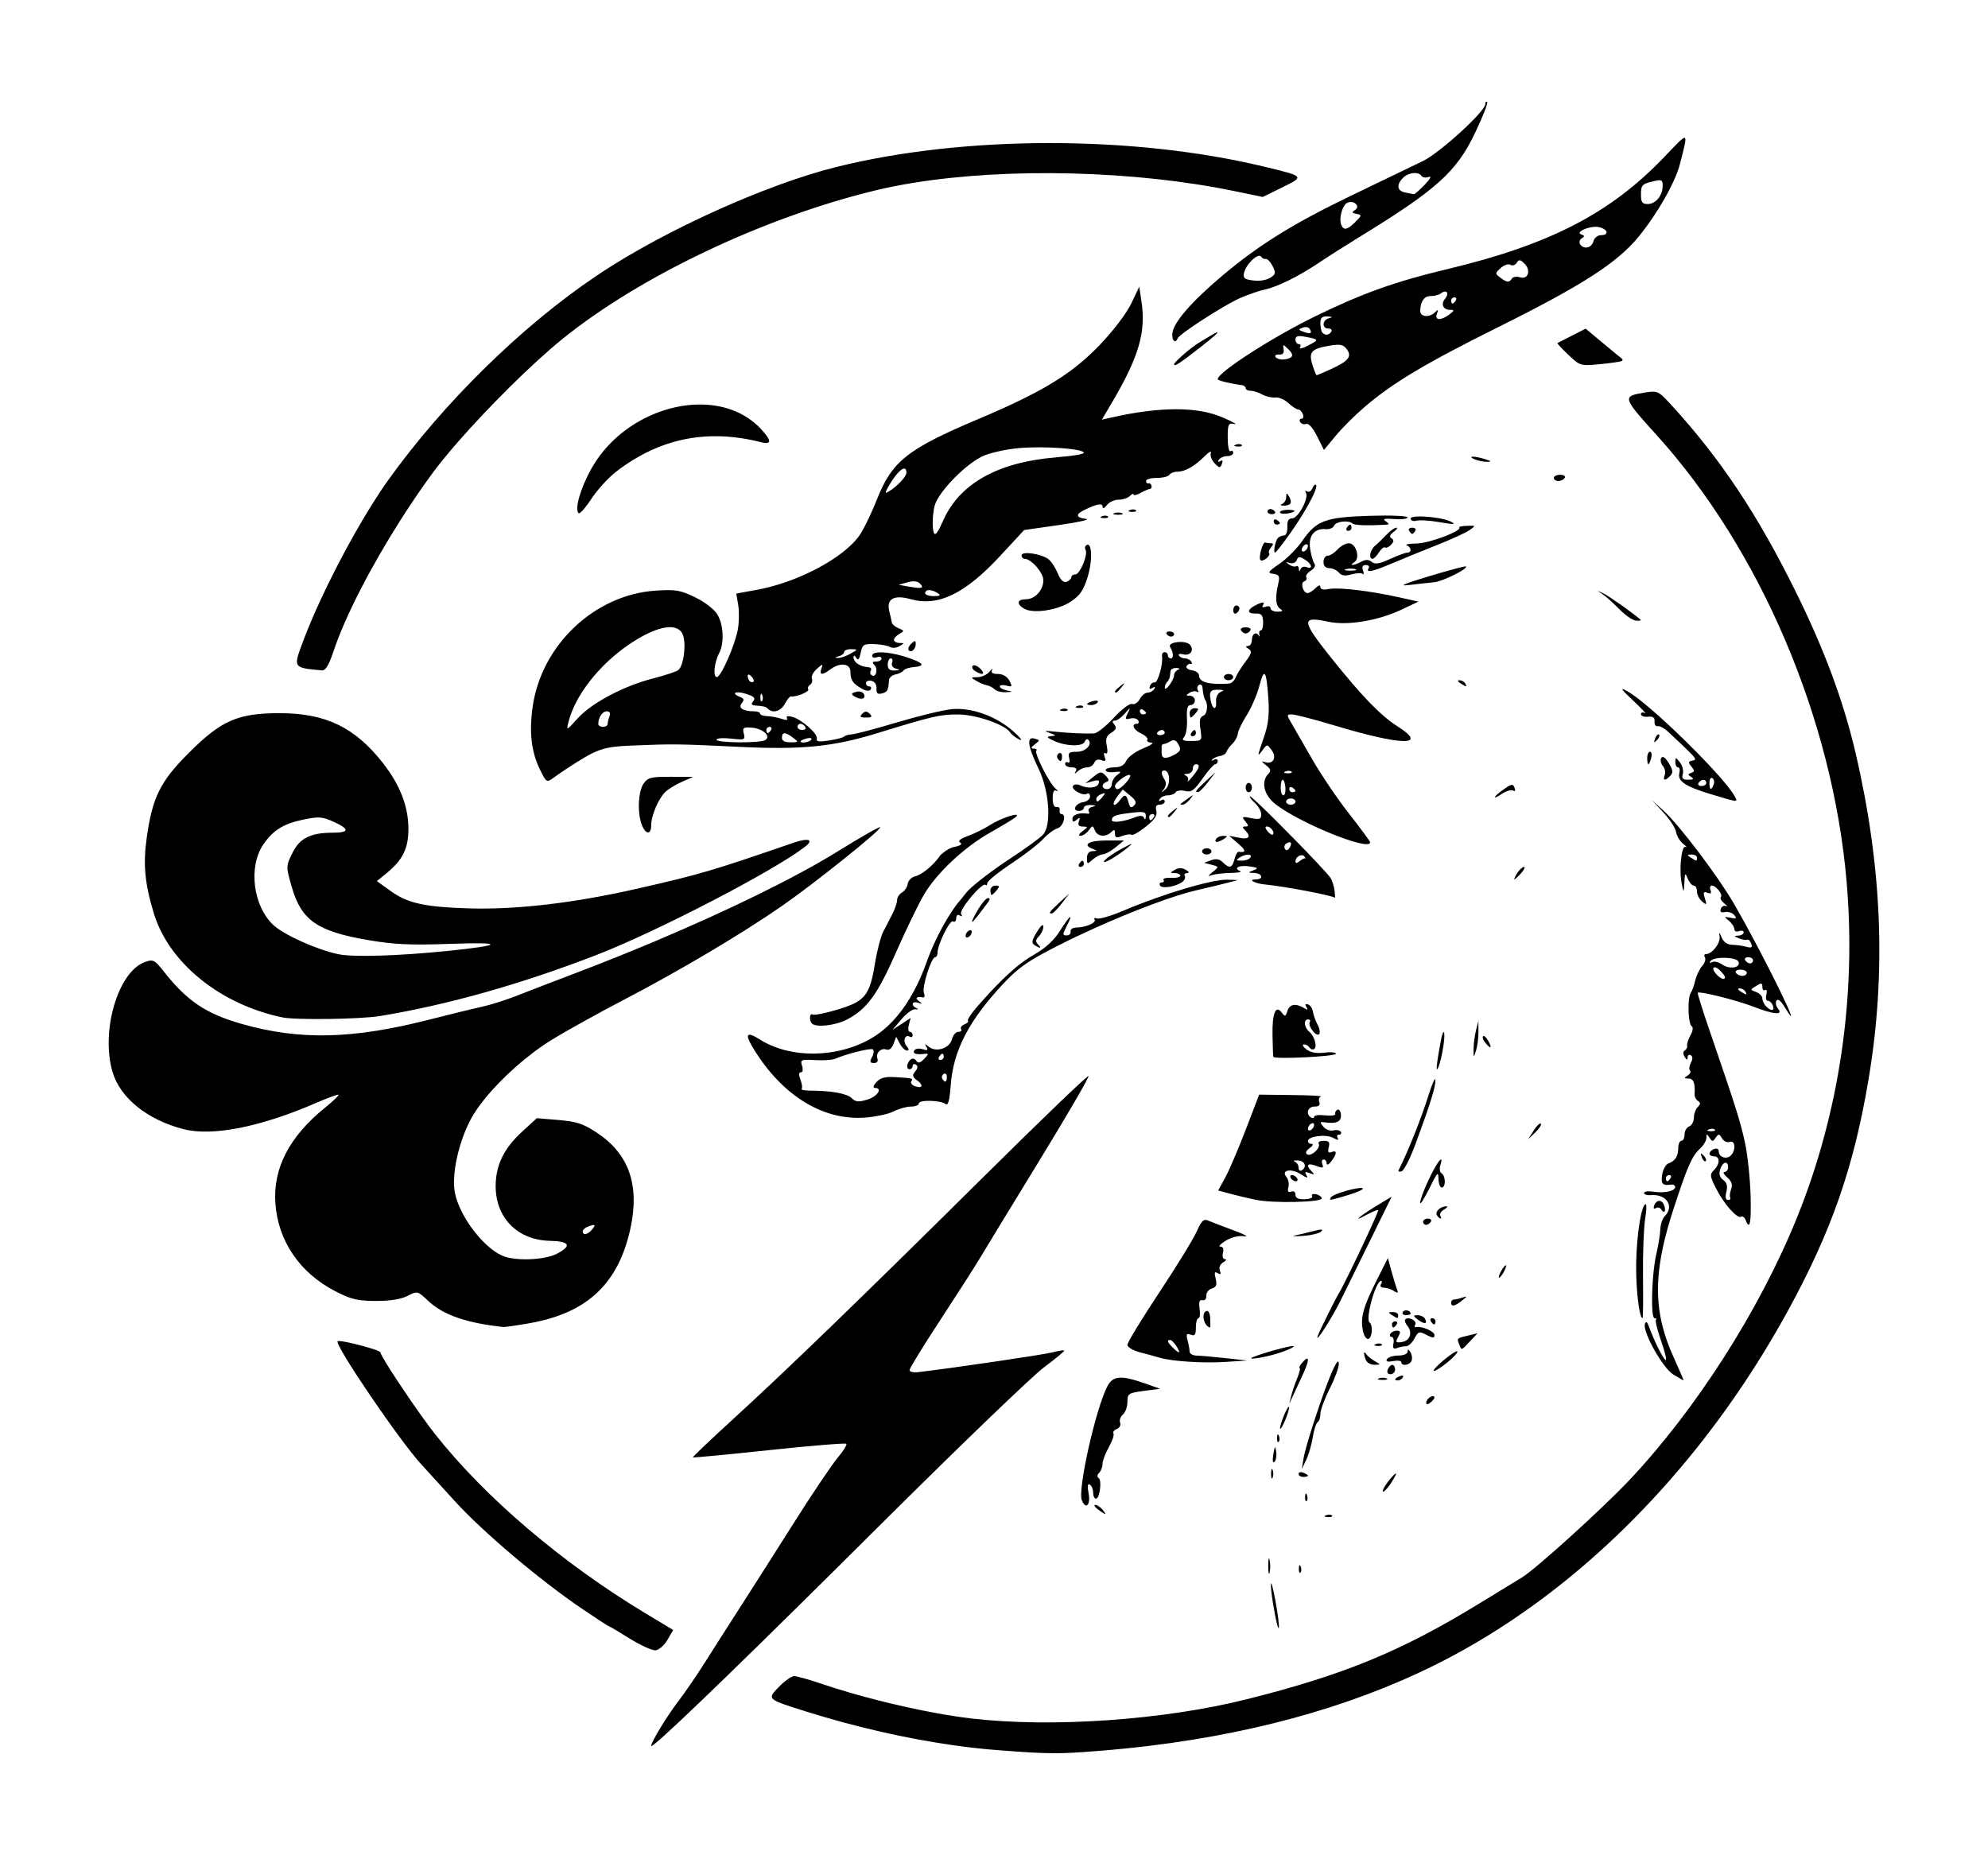 <?xml version="1.0" encoding="UTF-8" standalone="no"?>
<!-- Created with Inkscape (http://www.inkscape.org/) -->

<svg
   width="419mm"
   height="391mm"
   viewBox="0 0 582.715 823.596"
   version="1.1"
   id="svg1"
   xml:space="preserve"
   inkscape:version="1.4 (e7c3feb1, 2024-10-09)"
   sodipodi:docname="favicon.svg"
   xmlns:inkscape="http://www.inkscape.org/namespaces/inkscape"
   xmlns:sodipodi="http://sodipodi.sourceforge.net/DTD/sodipodi-0.dtd"
   xmlns="http://www.w3.org/2000/svg"
   xmlns:svg="http://www.w3.org/2000/svg"><sodipodi:namedview
     id="namedview1"
     pagecolor="#ffffff"
     bordercolor="#000000"
     borderopacity="0.25"
     inkscape:showpageshadow="2"
     inkscape:pageopacity="0.0"
     inkscape:pagecheckerboard="0"
     inkscape:deskcolor="#d1d1d1"
     inkscape:document-units="mm"
     inkscape:zoom="0.15205389"
     inkscape:cx="891.13144"
     inkscape:cy="845.09513"
     inkscape:window-width="1512"
     inkscape:window-height="916"
     inkscape:window-x="0"
     inkscape:window-y="38"
     inkscape:window-maximized="1"
     inkscape:current-layer="layer1" /><defs
     id="defs1" /><g
     inkscape:label="Layer 1"
     inkscape:groupmode="layer"
     id="layer1"><path
       id="path2-9"
  style="fill:#000000;fill-opacity:1;stroke:none;stroke-width:1.921;stroke-linecap:round;stroke-linejoin:round;stroke-dasharray:none;stroke-opacity:1"
       d="m 509.727,45.259 c -0.146,0.157 -0.24,0.483 -0.24,0.942 0,3.226 -20.086,21.578 -27.674,25.285 -4.159,2.032 -18.077,8.744 -30.929,14.914 -13.282,6.376 -23.794,11.967 -33.055,17.715 -9.262,5.749 -17.273,11.655 -25.55,18.662 -13.432,11.372 -21.209,20.386 -21.736,25.194 -0.353,3.218 1.37,4.833 2.375,2.227 0.186,-0.482 1.567,-1.644 3.643,-3.166 4.153,-3.042 11.09,-7.517 16.806,-10.844 2.858,-1.664 5.409,-3.042 7.157,-3.808 3.531,-1.548 8.505,-3.265 11.054,-3.816 5.691,-1.231 15.279,-5.989 24.187,-12.002 3.687,-2.488 11.783,-7.638 17.993,-11.446 34.098,-20.907 42.842,-28.768 51.073,-45.918 3.446,-7.18 5.903,-13.418 5.46,-13.861 -0.22,-0.22 -0.418,-0.233 -0.564,-0.078 z m 88.3,15.991 c -0.819,-0.357 -3.492,2.586 -9.033,8.385 -23.967,25.086 -50.873,38.989 -96.553,49.893 -22.905,5.468 -37.432,10.654 -58.157,20.759 -19.391,9.455 -43.629,25.065 -43.629,28.097 0,0.584 5.98,2.037 10.709,2.604 0.95,0.114 1.727,0.727 1.727,1.36 0,0.633 0.974,1.152 2.164,1.152 1.19,0 3.519,0.746 5.179,1.657 0.83,0.456 1.897,0.834 2.95,1.074 1.053,0.24 2.089,0.343 2.855,0.251 7.4e-4,-1e-4 0.002,4e-5 0.002,0 0.767,-0.091 1.802,0.142 2.855,0.594 1.054,0.451 2.123,1.119 2.955,1.895 5.6e-4,5.1e-4 0.002,-4.9e-4 0.002,0 0.833,0.776 1.735,1.481 2.518,1.992 0.783,0.511 1.445,0.829 1.8,0.829 h 0.002 c 0.71,0 1.649,0.933 2.086,2.073 0.438,1.14 0.157,2.073 -0.623,2.073 -0.781,0 -1.014,0.664 -0.513,1.476 0.502,0.812 1.698,1.173 2.658,0.804 1.032,-0.396 2.995,1.832 4.804,5.454 l 3.058,6.124 5.152,-6.234 c 2.833,-3.429 8.536,-9.136 12.674,-12.684 12.74,-10.926 26.977,-19.435 60.033,-35.881 36.902,-18.359 52.522,-28.45 61.93,-40.007 8.378,-10.293 16.214,-24.131 18.287,-32.294 1.884,-7.419 2.923,-11.085 2.105,-11.446 z m -282.216,2.272 c -33.134,0.021 -66.079,3.564 -94.427,10.614 -3.936,0.979 -8.098,2.162 -12.423,3.519 -8.65,2.716 -17.958,6.135 -27.442,10.037 -23.708,9.754 -48.508,22.527 -66.845,34.893 -33.142,22.352 -67.698,56.282 -92.262,90.592 -9.496,13.263 -21.239,34.257 -29.949,53.027 -2.903,6.257 -5.471,12.264 -7.505,17.658 -1.215,3.222 -2.137,5.615 -2.637,7.414 -1.498,5.395 0.829,5.429 10.606,6.367 1.669,0.16 3.1,-2.165 5.182,-8.415 5.146,-15.453 16.464,-37.406 29.817,-58.392 4.451,-6.995 9.128,-13.883 13.877,-20.387 3.009,-4.12 7.015,-9.021 11.616,-14.282 13.801,-15.785 32.93,-34.809 46.366,-45.678 34.494,-27.903 89.206,-53.883 138.868,-65.94 5.333,-1.295 11.032,-2.425 17.019,-3.392 41.907,-6.769 97.993,-5.513 142.582,3.716 l 12.436,2.575 8.658,-4.261 c 9.944,-4.894 9.977,-4.856 -7.967,-9.179 -29.109,-7.012 -62.433,-10.507 -95.568,-10.485 z m 161.671,13.33 c 0.79,-0.082 1.543,-0.023 2.178,0.181 0.635,0.205 1.148,0.555 1.463,1.063 4.3e-4,6.2e-4 0.002,-5.9e-4 0.002,0 0.225,0.363 0.696,0.6 1.274,0.686 0.578,0.085 1.264,0.021 1.916,-0.213 1.464,-0.525 0.786,0.808 -1.77,3.476 -2.28,2.38 -4.456,4.26 -4.836,4.178 -0.38,-0.083 -2.09,-0.421 -3.8,-0.75 -3.626,-0.698 -4.022,-3.443 -0.939,-6.526 1.209,-1.209 2.933,-1.93 4.512,-2.094 z m 110.101,3.338 c 0.531,0.315 0.645,1.069 0.626,2.432 -0.06,4.312 -3.126,7.972 -6.674,7.972 -1.175,0 -1.917,-0.208 -2.362,-0.82 -0.445,-0.612 -0.594,-1.628 -0.594,-3.244 0,-1.116 0.021,-1.975 0.138,-2.656 0.353,-2.042 1.578,-2.486 5.732,-3.479 1.651,-0.395 2.602,-0.52 3.133,-0.205 z m -137.09,9.573 c 0.962,0.202 1.714,0.784 1.986,1.463 0.273,0.679 0.066,1.455 -0.893,2.048 -0.76,0.47 -1.105,0.793 -1.001,1.047 0.104,0.255 0.655,0.441 1.687,0.64 9e-4,2.5e-4 9e-4,-2.9e-4 0.002,0 2.45,0.472 2.421,0.68 -0.491,3.592 -3.529,3.529 -5.259,3.883 -6.259,1.279 -1.165,-3.036 0.557,-9.003 2.85,-9.883 0.746,-0.286 1.478,-0.32 2.119,-0.186 z m 106.323,11.071 h 0.002 c 1.166,-0.177 2.321,-0.196 3.233,0.032 7.9e-4,1.8e-4 0.002,-1.8e-4 0.002,0 3.936,0.988 4.458,3.546 0.723,3.546 -1.44,0 -2.925,1.234 -3.325,2.764 -0.78,2.982 -4.369,3.724 -5.913,1.225 h -0.002 c -0.261,-0.422 -0.306,-0.926 -0.167,-1.395 0.138,-0.472 0.461,-0.909 0.934,-1.201 1.333,-0.824 1.296,-1.2 -0.164,-1.687 -2.435,-0.812 1.178,-2.751 4.677,-3.284 z m -147.491,12.728 c 0.244,0.032 0.442,0.146 0.575,0.362 0.435,0.704 1.395,1.183 2.132,1.066 0.369,-0.059 0.893,0.27 1.441,0.845 0.548,0.574 1.118,1.394 1.581,2.324 0.712,1.428 1.044,2.333 0.95,3.044 -0.047,0.355 -0.2,0.661 -0.464,0.961 -0.147,0.166 -0.413,0.339 -0.629,0.507 -0.175,0.136 -0.287,0.265 -0.507,0.41 -2.468,1.629 -6.23,2.007 -10.334,1.036 -1.839,-0.435 -2.233,-1.356 -1.53,-3.581 0.885,-2.803 3.981,-6.088 5.924,-6.831 0.324,-0.124 0.617,-0.175 0.861,-0.143 z m 115.477,2.011 c 0.511,0.059 1.136,0.556 2.094,1.514 0.751,0.751 1.225,1.574 1.455,2.37 0.689,2.386 -0.807,4.516 -3.541,3.649 -0.73,-0.232 -1.493,-0.278 -2.135,-0.17 -0.641,0.108 -1.161,0.372 -1.406,0.766 -3.9e-4,6e-4 -0.002,-5.7e-4 -0.002,0 -0.288,0.466 -0.571,0.808 -0.883,1.026 -0.935,0.652 -2.108,0.175 -4.318,-1.503 -2.273,-1.726 -2.261,-1.959 0.257,-4.237 1.465,-1.326 3.396,-1.958 4.288,-1.406 0.893,0.552 2.154,0.146 2.801,-0.901 0.488,-0.79 0.879,-1.166 1.39,-1.107 z m -168.955,11.718 -3.552,7.465 c -1.009,2.123 -3.006,5.156 -5.487,8.423 -2.48,3.268 -5.444,6.77 -8.377,9.84 -9.292,9.725 -19.007,16.683 -35.268,24.613 -5.421,2.644 -11.571,5.394 -18.673,8.393 -31.701,13.388 -38.451,18.759 -45.189,35.954 -1.826,4.659 -4.881,11.135 -6.788,14.388 -0.758,1.294 -1.752,2.61 -2.953,3.927 -8.4,9.221 -26.788,18.55 -43.524,21.596 l -9.09,1.654 0.858,5.068 c 0.475,2.788 0.412,7.609 -0.146,10.712 -1.295,7.203 -7.499,21.305 -9.373,21.305 -1.764,0 -1.107,-6.597 1.061,-10.647 2.322,-4.339 1.96,-12.498 -0.758,-17.1 -1.352,-2.288 -5.537,-5.545 -9.816,-7.638 -6.556,-3.207 -8.683,-3.573 -17.548,-3.004 -27.087,1.738 -50.783,24.092 -54.676,51.58 -1.613,11.391 -0.613,19.958 3.266,27.922 2.715,5.576 3.009,5.769 5.724,3.789 1.574,-1.148 4.107,-2.904 5.627,-3.903 v -0.002 c 7.039,-4.626 11.11,-7.136 15.1,-8.561 3.99,-1.425 7.9,-1.764 14.609,-2.048 8.922,-0.378 14.102,-0.557 20.419,-0.478 6.1e-4,0 0.002,0 0.002,0 6.319,0.08 13.775,0.418 27.25,1.08 27.198,1.334 41.435,-0.074 60.699,-6.002 24.939,-7.674 28.107,-8.412 36.148,-8.396 8.081,0.015 21.064,4.547 23.277,8.129 0.515,0.834 2.3,2.188 3.967,3.009 1.668,0.821 0.546,-0.741 -2.494,-3.471 -7.641,-6.861 -18.81,-10.91 -27.636,-10.015 -3.8,0.385 -14.682,3.022 -24.182,5.859 -9.5,2.838 -18.516,5.227 -20.036,5.309 -1.52,0.081 -3.074,0.52 -3.454,0.974 -0.38,0.454 -3.39,1.25 -6.69,1.765 -4.434,0.693 -5.853,0.498 -5.438,-0.748 0.694,-2.082 -6.789,-8.729 -11.019,-9.789 -1.918,-0.48 -2.779,-0.24 -2.245,0.623 0.561,0.908 -0.288,1.007 -2.415,0.284 -1.805,-0.614 -4.681,-1.148 -6.391,-1.185 -1.71,-0.036 -3.109,-0.534 -3.109,-1.104 0,-0.57 -1.192,-1.036 -2.65,-1.036 -1.236,0 -2.31,-0.093 -3.195,-0.267 -2.655,-0.522 -3.629,-1.764 -2.326,-3.333 1.211,-1.459 1.062,-2.092 -0.653,-2.75 -4.332,-1.662 -2.162,-2.89 2.518,-1.425 3.619,1.133 4.399,1.906 3.284,3.249 -1.08,1.301 -0.876,1.808 0.78,1.935 4.036,0.311 4.764,0.505 5.813,1.554 2.086,2.086 5.681,0.952 7.449,-2.351 0.997,-1.864 2.189,-3.316 2.65,-3.228 2.129,0.408 8.342,-2.096 7.716,-3.109 -0.387,-0.626 -0.031,-1.555 0.793,-2.065 0.824,-0.509 1.187,-1.739 0.807,-2.731 -0.381,-0.992 0.615,-2.949 2.213,-4.351 2.667,-2.34 2.834,-2.35 2.024,-0.129 -1.076,2.951 0.373,3.093 3.948,0.389 4.255,-3.218 8.897,-2.701 8.922,0.993 0.026,3.755 1.089,5.338 5.095,7.573 1.921,1.072 3.353,1.197 3.881,0.343 0.46,-0.744 0.179,-1.352 -0.626,-1.352 -0.805,0 -1.463,-0.669 -1.463,-1.484 0,-0.816 1.088,-1.269 2.418,-1.009 1.451,0.284 2.357,1.635 2.267,3.376 -0.113,2.177 0.489,2.734 2.418,2.229 2.467,-0.645 2.824,-1.31 3.128,-5.856 0.076,-1.13 1.38,-2.289 2.899,-2.577 1.519,-0.288 3.108,-1.072 3.53,-1.741 0.423,-0.668 2.443,-1.353 4.491,-1.522 2.768,-0.229 3.899,-0.7 3.39,-1.425 -0.51,-0.726 -2.668,-1.708 -6.491,-2.958 -5.912,-1.934 -11.555,-2.608 -14.007,-1.889 -0.41,0.12 -0.729,0.279 -0.947,0.478 -0.217,0.198 -0.332,0.433 -0.332,0.71 0,0.841 0.933,1.172 2.073,0.734 1.14,-0.438 2.073,-0.194 2.073,0.542 0,0.736 -1.059,1.339 -2.351,1.339 -1.736,0 -1.945,0.403 -0.799,1.549 1.768,1.768 0.754,5.751 -1.163,4.566 -0.693,-0.428 -0.902,-1.357 -0.464,-2.065 0.437,-0.708 0.135,-1.365 -0.669,-1.46 -2.794,-0.33 -3.545,-0.566 -5.263,-1.657 -0.95,-0.603 -1.717,-1.837 -1.706,-2.742 0.015,-1.125 0.39,-1.066 1.188,0.192 0.83,1.309 1.399,0.666 1.978,-2.232 0.74,-3.698 1.296,-4.055 6.067,-3.878 2.889,0.107 6.027,0.682 6.971,1.274 0.944,0.592 2.809,0.438 4.145,-0.34 2.307,-1.343 2.305,-1.413 0.011,-1.455 -1.33,-0.021 -2.418,-0.635 -2.418,-1.358 0,-0.722 1.088,-1.923 2.418,-2.672 2.251,-1.267 2.227,-1.44 -0.345,-2.488 -1.52,-0.619 -2.872,-1.76 -3.004,-2.534 -0.132,-0.774 -0.638,-2.997 -1.125,-4.939 -1.404,-5.594 2.009,-7.538 9.527,-5.433 12.118,3.393 24.061,-2.375 39.576,-19.11 l 10.752,-11.6 15.664,-2.245 c 8.615,-1.235 13.954,-2.442 11.864,-2.683 -4.609,-0.53 -4.867,-2.039 -0.691,-4.04 5.608,-2.688 7.943,-3.083 7.989,-1.352 0.026,0.977 0.816,0.669 1.881,-0.734 1.01,-1.33 3.352,-2.418 5.206,-2.418 1.854,0 4.116,-0.745 5.028,-1.657 0.455,-0.455 0.87,-0.755 1.171,-0.872 8.9e-4,-5.7e-4 8.9e-4,5.3e-4 0.002,0 0.301,-0.116 0.486,-0.052 0.486,0.229 0,0.559 1.399,0.237 3.109,-0.712 1.71,-0.95 3.575,-1.749 4.145,-1.776 0.57,-0.026 0.881,-0.67 0.691,-1.43 -0.19,-0.76 -0.812,-1.226 -1.382,-1.036 -0.57,0.19 -1.036,-0.276 -1.036,-1.036 0,-0.76 2.14,-1.382 4.755,-1.382 2.615,0 5.139,-0.622 5.608,-1.382 0.47,-0.76 2.069,-1.382 3.554,-1.382 1.702,0 3.636,-0.617 5.695,-1.789 2.058,-1.172 4.24,-2.899 6.437,-5.12 1.88,-1.9 3.095,-2.522 2.702,-1.382 -0.394,1.14 0.36,3.189 1.676,4.553 2.141,2.218 2.481,2.246 3.239,0.273 0.553,-1.44 0.3,-1.865 -0.731,-1.228 -0.487,0.301 -0.785,0.391 -0.888,0.284 -0.103,-0.108 -0.011,-0.413 0.294,-0.904 0.542,-0.877 2.193,-1.595 3.668,-1.595 1.475,0 2.683,-0.658 2.683,-1.463 0,-0.805 -0.55,-1.125 -1.223,-0.71 -0.672,0.416 -1.223,-2.268 -1.223,-5.964 0,-6.125 0.261,-6.667 2.95,-6.129 0.403,0.081 0.559,0.059 0.499,-0.047 -0.063,-0.109 -0.344,-0.303 -0.818,-0.569 -0.948,-0.532 -2.662,-1.349 -4.912,-2.318 -11.176,-4.816 -27.698,-4.823 -48.962,-0.021 l -4.634,1.047 4.396,-7.454 c 12.009,-20.368 15.243,-31.374 13.208,-44.941 z m 135.592,2.17 h 0.002 c 0.663,-0.077 1.086,0.258 1.152,0.842 0.066,0.585 -0.227,1.42 -0.993,2.343 -0.503,0.607 -0.806,1.219 -0.928,1.795 -0.244,1.152 0.235,2.161 1.285,2.707 0.525,0.273 1.192,0.429 1.984,0.429 h 0.002 c 1.892,0 1.824,0.325 -0.427,2.027 -3.776,2.856 -6.656,2.7 -5.514,-0.3 0.738,-1.939 0.577,-2.076 -0.818,-0.691 -2.591,2.572 -6.731,2.14 -6.617,-0.691 0.169,-4.217 1.888,-6.569 4.739,-6.48 1.52,0.047 3.555,-0.508 4.523,-1.233 0.619,-0.464 1.167,-0.696 1.608,-0.748 z m 4.313,2.588 c 0.805,0 1.08,0.622 0.61,1.382 -0.47,0.76 -1.128,1.382 -1.463,1.382 -0.335,0 -0.61,-0.622 -0.61,-1.382 0,-0.76 0.658,-1.382 1.463,-1.382 z m -56.392,8.45 h 0.002 c 1.17,0.06 1.795,0.139 1.903,0.262 0.108,0.123 -0.304,0.291 -1.214,0.529 -2.994,0.784 -3.212,4.577 -0.262,4.577 1.185,0 1.77,0.622 1.301,1.382 -0.986,1.596 -2.592,1.783 -3.916,0.459 -0.507,-0.507 -0.92,-2.372 -0.92,-4.145 0,-2.469 0.728,-3.185 3.106,-3.063 z m -9.133,4.777 c 0.57,0.098 1.044,0.354 1.285,0.742 1.233,1.995 0.331,2.42 -2.758,1.298 -2.341,-0.85 -2.387,-1.071 -0.389,-1.838 0.625,-0.24 1.292,-0.301 1.862,-0.202 z m 123.793,0.645 -6.029,3.082 c -3.317,1.694 -6.234,3.182 -6.485,3.306 -0.251,0.124 1.923,2.476 4.834,5.225 6.1e-4,5.9e-4 0.002,-5.8e-4 0.002,0 5.244,4.953 5.375,4.991 14.274,4.129 4.939,-0.478 9.235,-1.12 9.554,-1.425 1.1e-4,-10e-5 0.002,6e-5 0.002,0 0.316,-0.305 0.316,-0.731 0,-0.945 -6e-5,-6e-5 -0.002,4e-5 -0.002,0 -0.316,-0.214 -4.078,-3.309 -8.361,-6.879 l -7.786,-6.493 z M 390.291,147.553 c -0.41,0.129 -1.261,0.579 -2.572,1.374 -1.613,0.977 -3.98,2.398 -5.263,3.158 -1.773,1.05 -4.56,3.223 -6.904,5.255 -2.343,2.032 -4.245,3.922 -4.245,4.41 0,9e-4 0.002,-9e-4 0.002,0 0,1.213 2.299,-0.273 11.397,-7.349 3.044,-2.368 5.248,-4.176 6.537,-5.344 0.644,-0.583 1.061,-1.006 1.239,-1.26 9e-4,-0.002 -9e-4,-9e-4 0,-0.002 0.178,-0.254 0.119,-0.337 -0.189,-0.24 -3e-4,1e-4 -0.002,-1e-4 -0.002,0 z m 35.87,1.765 c 0.695,-0.183 1.818,-0.091 3.53,0.235 6.057,1.153 6.094,1.296 1.012,3.924 -1.826,0.944 -3.169,1.383 -3.511,1.196 -0.114,-0.063 -0.116,-0.196 0.011,-0.402 0.254,-0.412 0.319,-0.784 0.221,-1.055 -0.098,-0.271 -0.359,-0.44 -0.761,-0.44 -0.403,0 -0.769,-0.229 -1.034,-0.599 -0.265,-0.37 -0.429,-0.881 -0.429,-1.441 0,-0.388 0.065,-0.697 0.219,-0.931 0.154,-0.234 0.395,-0.394 0.742,-0.486 z m 19.189,3.859 c 0.567,0.115 1.03,0.321 1.449,0.629 0.419,0.308 0.793,0.719 1.177,1.244 0.599,0.818 0.95,1.558 1.015,2.262 0.129,1.408 -0.88,2.674 -3.309,4.156 -1.214,0.741 -2.784,1.536 -4.745,2.429 -3.253,1.482 -6.107,2.696 -6.342,2.696 -0.236,0 -1.076,-2.07 -1.868,-4.599 -1.779,-5.683 -0.478,-7.153 7.535,-8.507 2.409,-0.407 3.953,-0.54 5.087,-0.31 z m -25.423,0.13 h 0.002 0.002 c 0.278,0 0.918,0.602 2.159,1.805 0.838,0.813 1.353,1.526 1.541,2.119 0.188,0.592 0.047,1.065 -0.429,1.395 -2.02,1.405 -5.972,1.307 -6.885,-0.17 -0.417,-0.674 0.322,-1.141 1.644,-1.036 1.601,0.126 2.263,-0.644 1.981,-2.307 -0.205,-1.204 -0.292,-1.806 -0.016,-1.806 z m 163.873,20.592 c -0.901,0.002 -1.95,0.152 -3.311,0.37 -10.359,1.656 -10.274,1.978 4.944,18.792 46.17,51.011 78.151,126.052 84.417,198.075 4.441,51.047 -3.14,102.707 -21.901,149.234 -16.606,41.182 -45.036,85.663 -74.938,117.248 -11.723,12.383 -41.225,39.097 -47.162,42.706 -1.777,1.081 -10.381,6.339 -19.121,11.683 -34.718,21.229 -60.057,31.656 -103.236,42.48 -36.917,9.254 -86.654,12.704 -122.408,8.493 -8e-4,-10e-5 -0.002,1e-4 -0.002,0 -4.709,-0.555 -9.942,-1.365 -15.459,-2.375 -16.549,-3.029 -35.624,-7.85 -50.568,-12.922 -9e-4,-4.1e-4 -9e-4,3.9e-4 -0.002,0 -5.638,-1.913 -11.215,-3.484 -12.396,-3.49 -1.181,-0.005 -4.199,2.109 -6.709,4.699 -4.072,4.201 -5.155,5.195 1.959,7.756 2.371,0.854 5.651,1.881 10.037,3.26 9e-4,3e-4 0.002,-3.4e-4 0.002,0 21.609,6.798 44.133,11.948 65.031,14.935 6.966,0.996 13.75,1.749 20.26,2.245 8.9e-4,6e-5 0.002,-5e-5 0.002,0 22.731,1.733 26.39,1.756 44.66,0.31 7.565,-0.599 15.009,-1.343 22.327,-2.232 51.229,-6.222 96.334,-19.53 134.064,-39.595 14.916,-7.932 29.416,-17.287 43.354,-27.911 41.814,-31.874 78.564,-75.185 106.266,-125.838 19.365,-35.409 29.195,-63.7 35.754,-102.888 7.854,-46.923 5.967,-94.15 -5.776,-144.455 -5.436,-23.288 -13.816,-45.886 -26.648,-71.854 -16.939,-34.279 -33.366,-58.949 -55.018,-82.633 -2.184,-2.389 -3.614,-3.914 -4.836,-4.842 -1.222,-0.928 -2.236,-1.257 -3.587,-1.255 z m -424.035,5.719 c -17.941,0.406 -37.521,10.943 -47.386,28.888 -4.687,8.525 -7.243,17.56 -5.468,19.334 0.519,0.519 3.069,-2.322 5.668,-6.315 2.598,-3.993 7.623,-9.488 11.165,-12.209 h 0.002 c 2.401,-1.845 4.83,-3.526 7.292,-5.044 14.775,-9.106 30.688,-12.328 48.039,-9.729 2.892,0.433 5.822,1.028 8.795,1.784 8.6e-4,2e-4 0.002,-2.3e-4 0.002,0 4.88,1.241 4.866,-0.661 -0.036,-5.91 -7.135,-7.638 -17.308,-11.042 -28.073,-10.798 z m 240.447,17.545 c -0.48,-0.021 -1.026,0.068 -1.525,0.267 -1.102,0.441 -0.776,0.768 0.834,0.834 1.457,0.06 2.273,-0.267 1.814,-0.726 -0.229,-0.229 -0.643,-0.356 -1.123,-0.375 z m -88.586,1.449 c 3.224,0.011 6.479,0.13 9.384,0.34 8.2e-4,4e-5 0.002,-7e-5 0.002,0 4.358,0.315 7.929,0.829 9.443,1.444 0.505,0.205 0.78,0.42 0.78,0.645 -0.002,0.293 -1.282,0.658 -3.347,1.007 -2.066,0.349 -4.918,0.681 -8.053,0.918 -0.343,0.026 -0.645,0.085 -0.985,0.113 -6.191,0.518 -11.915,1.43 -17.078,2.791 -13.619,3.588 -23.617,10.083 -29.76,19.356 -1.228,1.855 -2.304,3.819 -3.222,5.894 -1.156,2.614 -2.017,4.313 -2.666,5.209 -0.649,0.895 -1.085,0.987 -1.39,0.389 -0.887,-1.738 -0.753,-8.181 0.254,-12.123 1.523,-5.968 13.343,-18.214 21.232,-21.998 3.101,-1.487 10.388,-3.126 16.196,-3.641 2.791,-0.247 5.986,-0.351 9.211,-0.343 z m 192.351,4.154 c -1.054,9e-4 -1.08,0.381 0.677,1.136 1.52,0.653 4.007,1.169 5.527,1.147 2.222,-0.031 2.086,-0.258 -0.691,-1.147 -2.362,-0.757 -4.455,-1.136 -5.514,-1.136 z m -252.187,5.344 c 0.218,0.086 0.391,0.274 0.508,0.567 0.116,0.292 0.176,0.69 0.176,1.201 0,0.445 -0.271,1.068 -0.737,1.781 -0.466,0.714 -1.127,1.518 -1.903,2.334 -1.551,1.632 -3.565,3.304 -5.408,4.353 -0.759,0.432 -1.136,0.555 -1.136,0.232 0,-0.323 0.38,-1.093 1.139,-2.442 1.531,-2.724 3.045,-4.86 4.34,-6.25 0.647,-0.695 1.239,-1.203 1.752,-1.506 0.512,-0.302 0.945,-0.399 1.271,-0.27 z m 290.945,2.702 c -1.565,0 -2.845,0.622 -2.845,1.382 0,0.76 0.897,1.382 1.992,1.382 1.095,0 2.375,-0.622 2.845,-1.382 0.47,-0.76 -0.427,-1.382 -1.992,-1.382 z m -108.423,4.504 c -0.415,-0.415 -1.147,0.261 -1.625,1.506 -0.477,1.244 -1.521,1.859 -2.318,1.366 -0.407,-0.252 -0.67,-0.311 -0.764,-0.203 -0.094,0.109 -0.021,0.386 0.238,0.807 0.354,0.572 0.318,1.569 0.021,2.742 -0.895,3.518 -4.128,8.623 -6.11,8.623 -0.823,0 -1.392,0.276 -1.741,0.888 -0.348,0.612 -0.479,1.561 -0.424,2.909 0.042,1.045 -0.098,1.997 -0.361,2.685 -0.264,0.689 -0.647,1.114 -1.09,1.115 -0.887,5e-4 -2.096,0.485 -2.685,1.074 -1.195,1.195 -2.251,6.529 -1.293,6.529 0.337,0 3.368,-3.886 6.734,-8.636 5.216,-7.361 9.662,-15.09 11.087,-18.967 0.475,-1.292 0.615,-2.157 0.335,-2.437 z m -12.984,3.894 c -0.186,0.042 -0.245,0.537 -0.254,1.503 -0.011,1.267 -0.799,2.618 -1.749,3.001 -1.064,0.429 -0.829,0.737 0.61,0.804 1.285,0.06 2.643,-0.387 3.017,-0.993 0.374,-0.606 0.11,-2.005 -0.588,-3.109 -0.532,-0.841 -0.849,-1.247 -1.036,-1.206 z m -7.265,6.801 c -0.356,6.5e-4 -0.682,0.129 -0.918,0.337 -0.236,0.208 -0.383,0.496 -0.383,0.812 0,0.316 0.227,0.606 0.591,0.815 0.365,0.209 0.869,0.337 1.422,0.337 0.552,-5.1e-4 0.976,-0.129 1.212,-0.337 0.236,-0.209 0.285,-0.498 0.089,-0.815 -4.5e-4,-6.5e-4 -0.002,6.1e-4 -0.002,0 -0.391,-0.633 -1.296,-1.15 -2.011,-1.15 z m -60.832,0.17 c -0.48,-0.021 -1.029,0.068 -1.528,0.267 -1.098,0.44 -0.771,0.768 0.837,0.834 0.727,0.031 1.297,-0.036 1.625,-0.167 0.329,-0.132 0.418,-0.329 0.189,-0.559 -5.2e-4,-5.4e-4 -0.002,4.8e-4 -0.002,0 -0.229,-0.229 -0.64,-0.356 -1.12,-0.375 z m 68.572,0.176 c -1.932,0 -3.511,0.507 -3.511,1.128 0,0.538 1.32,0.693 2.788,0.564 1.468,-0.129 3.083,-0.541 3.673,-1.131 0.309,-0.309 -1.018,-0.561 -2.95,-0.561 z m -75.367,1.217 c -0.626,0 -1.252,0.095 -1.727,0.286 -0.945,0.383 -0.168,0.696 1.73,0.696 0.948,-2e-4 1.62,-0.076 1.932,-0.203 0.157,-0.063 0.223,-0.138 0.192,-0.221 -0.031,-0.084 -0.158,-0.176 -0.397,-0.273 -7.2e-4,-2.4e-4 -0.002,3.4e-4 -0.002,0 -0.475,-0.192 -1.101,-0.286 -1.727,-0.286 z m -5.641,1.371 c -0.48,-0.021 -1.029,0.068 -1.528,0.267 -1.098,0.441 -0.771,0.768 0.837,0.834 0.727,0.031 1.297,-0.036 1.625,-0.167 0.329,-0.132 0.418,-0.329 0.189,-0.559 -5.4e-4,-4.7e-4 -0.002,5.4e-4 -0.002,0 -0.229,-0.23 -0.64,-0.356 -1.12,-0.375 z m 129.177,0.057 c -3.068,-0.122 -7.298,-0.125 -11.953,0.021 -19.633,0.619 -23.597,2.109 -29.871,11.227 -2.25,3.27 -6.742,7.776 -9.983,10.015 -3.941,2.723 -5.1,3.678 -4.267,4.156 0.278,0.159 0.775,0.266 1.465,0.367 9e-4,1.5e-4 9e-4,-1.5e-4 0.002,0 2.719,0.398 2.974,0.986 2.092,4.836 -1.376,6.004 -1.022,9.452 1.109,10.803 1.252,0.794 0.856,1.145 -1.312,1.161 -1.71,0.011 -3.109,-0.667 -3.109,-1.509 0,-0.841 -0.966,-1.16 -2.146,-0.707 -1.23,0.472 -1.785,0.241 -1.301,-0.542 0.272,-0.44 0.395,-0.768 0.375,-0.985 -0.058,-0.651 -1.407,-0.3 -3.929,1.05 -3.594,1.923 -3.381,3.649 0.435,3.514 2.465,-0.087 3.136,0.679 3.247,3.692 0.036,1.045 -0.052,1.994 -0.232,2.683 -0.18,0.689 -0.45,1.117 -0.761,1.117 -0.312,0 -0.546,0.194 -0.675,0.507 -0.128,0.312 -0.15,0.743 -0.036,1.217 0.116,0.475 0.156,0.792 0.127,0.918 -0.031,0.126 -0.127,0.061 -0.286,-0.224 -1.153,-2.061 -3.112,-0.974 -3.112,1.727 0,1.52 -0.777,2.772 -1.727,2.782 -1.205,0.015 -1.129,0.4 0.248,1.271 1.639,1.037 1.385,2.036 -1.484,5.854 -1.902,2.531 -3.86,5.69 -4.351,7.02 -0.49,1.33 -1.843,2.48 -3.006,2.556 -8.781,0.573 -13.17,-0.643 -13.17,-3.646 0,-1.006 -1.399,-2.027 -3.109,-2.27 -1.71,-0.243 -2.798,-1.064 -2.418,-1.824 0.38,-0.76 1.203,-1.21 1.83,-1.001 0.626,0.209 0.743,-0.258 0.262,-1.036 -0.482,-0.779 -1.732,-1.417 -2.783,-1.417 -0.525,0 -1.089,-0.14 -1.576,-0.367 -0.487,-0.227 -0.896,-0.541 -1.109,-0.885 -0.426,-0.689 0.4,-0.945 1.835,-0.569 3.185,0.833 5.087,-1.786 3.066,-4.221 -1.852,-2.231 -10.232,-1.263 -8.806,1.017 1.517,2.426 1.646,5.025 0.248,5.025 -0.693,0 -1.258,-0.622 -1.258,-1.382 0,-0.76 -0.651,-1.379 -1.444,-1.379 -0.793,0 -1.31,0.777 -1.15,1.727 0.559,3.315 -1.853,11.992 -3.252,11.697 -0.775,-0.163 -1.724,0.566 -2.108,1.622 -0.468,1.287 -0.113,1.559 1.077,0.823 1.163,-0.719 1.437,-0.55 0.791,0.497 -0.542,0.877 -1.863,1.598 -2.931,1.598 -0.534,0 -1.191,0.322 -1.822,0.842 -0.63,0.52 -1.235,1.237 -1.657,2.027 -0.845,1.579 -2.365,2.554 -3.379,2.164 -1.038,-0.399 -4.591,2.273 -8.126,6.11 -3.455,3.75 -7.395,6.881 -8.758,6.958 -3.773,0.213 -11.525,-0.145 -17.677,-0.818 -4.368,-0.478 -4.803,-0.354 -2.073,0.591 2.975,1.029 3.071,1.229 0.691,1.444 -2.254,0.204 -2,0.6 1.382,2.148 5.236,2.397 12.704,2.562 13.513,0.297 0.339,-0.95 1.028,-1.352 1.53,-0.891 2.142,1.969 -1.022,5.381 -4.99,5.381 -3.479,0 -4.041,0.45 -3.436,2.764 0.199,0.761 0.239,1.363 0.143,1.725 -0.096,0.361 -0.327,0.48 -0.672,0.267 -0.345,-0.213 -0.658,-0.243 -0.885,-0.119 -0.227,0.125 -0.367,0.405 -0.367,0.807 0,0.805 1.28,1.466 2.845,1.466 1.875,0 2.513,0.589 1.87,1.727 -0.39,0.691 -0.54,1.036 -0.407,1.036 0.133,0 0.548,-0.345 1.293,-1.036 0.512,-0.475 1.241,-0.907 2.003,-1.22 0.761,-0.313 1.553,-0.507 2.197,-0.507 0.643,0 1.317,-0.23 1.884,-0.602 0.566,-0.372 1.025,-0.886 1.241,-1.449 0.489,-1.275 1.681,-1.706 3.152,-1.142 1.827,0.701 2.156,0.366 1.449,-1.476 -0.537,-1.399 -0.357,-2.042 0.432,-1.555 0.821,0.508 1.025,-0.769 0.524,-3.276 -0.64,-3.201 -0.192,-4.499 2.024,-5.883 2.118,-1.323 2.466,-2.231 1.363,-3.56 -1.071,-1.291 -1.018,-1.784 0.194,-1.784 0.921,0 2.899,-1.399 4.394,-3.109 2.642,-3.023 2.675,-3.028 1.279,-0.137 -1.235,2.558 -1.073,2.881 1.15,2.299 1.421,-0.372 3.001,-3.6e-4 3.511,0.826 0.511,0.826 0.271,1.503 -0.534,1.503 -2.732,0 -1.478,2.813 1.949,4.375 1.876,0.855 3.081,2.085 2.68,2.734 -0.401,0.649 0.396,1.216 1.77,1.258 1.375,0.042 -0.263,1.199 -3.643,2.569 -3.38,1.371 -6.742,3.822 -7.468,5.449 -0.451,1.011 -1.092,1.75 -1.957,2.237 -0.865,0.487 -1.954,0.723 -3.298,0.723 -2.164,0 -3.932,0.565 -3.932,1.258 0,0.693 1.679,1.076 3.732,0.85 3.283,-0.36 3.45,-0.201 1.382,1.312 -1.294,0.946 -2.351,2.74 -2.351,3.986 0,1.246 -0.933,2.267 -2.073,2.267 -0.627,0 -1.111,-0.142 -1.449,-0.37 -0.338,-0.228 -0.53,-0.542 -0.567,-0.883 -0.074,-0.682 0.465,-1.475 1.671,-1.922 1.314,-0.487 1.231,-1.163 -0.345,-2.815 -1.881,-1.971 -2.393,-1.914 -5.527,0.613 l -3.455,2.785 3.271,-0.923 c 2.405,-0.678 3.107,-0.428 2.65,0.945 -0.695,2.085 -4.704,2.508 -8.256,0.872 -1.284,-0.591 -2.702,-0.484 -3.15,0.24 -0.252,0.407 -0.105,0.903 0.284,1.398 0.778,0.991 2.529,1.982 4.024,2.278 0.747,0.148 1.43,0.123 1.895,-0.164 0.744,-0.46 1.355,0.09 1.355,1.223 0,1.132 -1.351,2.256 -3.001,2.499 -3.495,0.514 -5.189,3.894 -1.951,3.894 1.203,0 2.189,-0.622 2.189,-1.382 0,-0.76 1.399,-1.308 3.109,-1.22 2.366,0.122 2.525,0.313 0.672,0.796 -1.339,0.349 -2.07,1.225 -1.625,1.946 0.446,0.721 0.3,1.221 -0.326,1.112 -3.633,-0.631 -6.898,0.401 -6.898,2.181 0,1.57 0.441,1.687 1.876,0.497 1.476,-1.225 1.689,-1.074 1.004,0.712 -0.612,1.595 -0.109,2.282 1.695,2.313 2.449,0.042 2.444,0.136 -0.116,2.073 -1.674,1.266 -1.993,2.027 -0.845,2.027 1.012,0 2.642,-1.088 3.622,-2.418 1.696,-2.303 1.825,-2.303 2.718,0 1.08,2.786 4.853,3.182 7.273,0.761 1.29,-1.29 1.66,-1.145 1.66,0.656 0,0.469 0.042,0.832 0.143,1.098 0.303,0.799 1.16,0.723 3.168,-0.042 1.822,-0.693 3.658,-0.915 4.081,-0.491 0.423,0.423 3.227,-1.176 6.229,-3.554 4.002,-3.17 5.267,-5.058 4.739,-7.076 -0.5,-1.91 -0.036,-2.75 1.514,-2.75 1.229,0 2.235,-0.661 2.235,-1.465 0,-0.805 -0.718,-1.018 -1.595,-0.475 -0.494,0.305 -0.799,0.4 -0.904,0.294 -0.106,-0.105 -0.011,-0.41 0.294,-0.904 0.542,-0.877 2.157,-1.595 3.587,-1.595 1.43,0 2.986,-0.624 3.457,-1.387 0.472,-0.763 2.344,-1.015 4.162,-0.559 2.766,0.694 4.033,-0.204 7.781,-5.522 2.462,-3.493 4.978,-6.35 5.592,-6.35 0.614,0 1.117,-0.661 1.117,-1.465 0,-0.805 -0.777,-1.016 -1.727,-0.47 -0.95,0.547 -1.245,0.464 -0.653,-0.186 0.592,-0.651 2.136,-1.34 3.43,-1.53 1.294,-0.19 2.576,-1.012 2.847,-1.827 0.272,-0.815 1.48,-2.466 2.685,-3.67 1.205,-1.205 2.275,-3.215 2.378,-4.467 0.103,-1.251 1.876,-4.931 3.94,-8.177 2.064,-3.246 4.606,-9.153 5.649,-13.127 2.175,-8.284 3.082,-6.886 3.973,6.121 0.458,6.687 -0.066,11.216 -1.919,16.582 -3.113,9.013 -3.143,9.279 -0.653,5.919 1.964,-2.651 2.012,-2.652 4.032,0.076 2.418,3.265 0.571,6.492 -3.012,5.263 -0.858,-0.294 -1.256,-0.351 -1.185,-0.135 5e-5,1.7e-4 0.002,-2.1e-4 0.002,0 0.072,0.216 0.609,0.706 1.63,1.506 2.215,1.736 2.421,2.515 1.036,3.919 -3.188,3.233 -2.015,9.001 2.629,12.909 9.872,8.307 42.719,21.738 42.604,17.421 -0.011,-0.443 -4.233,-6.175 -9.378,-12.738 -5.146,-6.563 -12.442,-17.333 -16.215,-23.931 -3.772,-6.598 -7.934,-13.819 -9.249,-16.047 -2.291,-3.884 -2.284,-4.051 0.17,-4.051 1.408,0 9.636,2.128 18.282,4.731 30.665,9.233 42.571,9.454 28.5,0.526 -7.382,-4.683 -15.812,-13.384 -29.191,-30.13 -13.508,-16.907 -13.7,-18.893 -1.573,-16.306 8.59,1.832 22.1,-0.394 32.613,-5.371 l 7.481,-3.541 -8.291,-1.851 c -12.997,-2.904 -27.164,-4.6 -31.382,-3.757 -2.5,0.5 -3.854,0.19 -3.854,-0.882 0,-1.063 -0.776,-0.878 -2.173,0.518 -1.194,1.194 -2.768,2.173 -3.498,2.173 -2.041,0 -3.344,-4.595 -1.479,-5.217 0.901,-0.3 1.299,-1.095 0.885,-1.765 -0.414,-0.67 0.484,-1.993 1.994,-2.936 1.602,-1.001 2.281,-2.313 1.627,-3.152 -0.616,-0.791 -1.47,-3.719 -1.897,-6.504 -0.889,-5.794 1.824,-9.256 6.898,-8.804 1.678,0.149 3.369,-0.557 3.757,-1.568 0.724,-1.886 6.528,-2.551 8.145,-0.934 0.786,0.786 6.186,0.998 14.412,0.564 2.087,-0.11 2.137,-0.326 0.348,-1.571 -1.549,-1.077 -0.588,-1.323 3.8,-0.977 3.23,0.255 5.873,-0.085 5.873,-0.753 0,-0.334 -1.906,-0.575 -4.974,-0.699 z m 8.634,0.375 c -1.39,0.116 -2.278,0.384 -2.278,0.839 0,0.903 1.102,1.354 2.451,1.001 0.674,-0.176 1.981,-0.224 3.546,-0.159 1.565,0.065 3.386,0.244 5.087,0.518 8.8e-4,1.4e-4 0.002,-1.7e-4 0.002,0 8.685,1.401 9.212,1.406 6.877,0.086 -2.82,-1.594 -11.515,-2.634 -15.686,-2.286 z m -62.675,1.295 c -0.251,0.11 -0.402,0.381 -0.402,0.783 0,0.805 0.622,1.465 1.382,1.465 0.76,0 1.382,-0.275 1.382,-0.61 0,-0.335 -0.622,-0.993 -1.382,-1.463 -0.38,-0.235 -0.727,-0.286 -0.977,-0.176 z m 33.53,2.248 c -0.335,0 -0.99,0.622 -1.46,1.382 -0.469,0.76 -0.195,1.382 0.61,1.382 0.403,0 0.766,-0.155 1.031,-0.405 0.265,-0.251 0.432,-0.597 0.432,-0.977 0,-0.76 -0.275,-1.382 -0.61,-1.382 z m 51.885,0.542 c -2.228,0.081 -3.783,0.416 -3.457,0.745 0.181,0.183 0.11,0.429 -0.162,0.721 -0.272,0.291 -0.749,0.628 -1.376,0.99 -2.511,1.451 -7.474,3.325 -11.751,4.437 -2.139,0.556 -4.107,0.923 -5.511,0.95 -3.418,0.067 -5.438,0.437 -4.488,0.82 2.099,0.847 2.298,3.231 0.27,3.231 -0.802,0 -4.269,1.279 -7.705,2.845 -4.741,2.16 -6.7,2.471 -8.126,1.287 -1.352,-1.122 -2.656,-1.147 -4.642,-0.084 -1.652,0.884 -3.11,1.374 -3.813,1.425 -0.35,0.026 -0.508,-0.063 -0.416,-0.259 0.096,-0.198 0.447,-0.511 1.128,-0.942 2.753,-1.743 0.835,-8.418 -2.418,-8.418 -1.388,0 -3.647,1.244 -5.023,2.764 -1.376,1.52 -3.339,2.764 -4.361,2.764 -1.022,0 -1.857,1.244 -1.857,2.764 0,1.782 0.92,2.764 2.594,2.764 1.427,0 3.326,0.878 4.218,1.954 1.167,1.406 2.738,1.636 5.592,0.818 2.183,-0.626 4.426,-0.728 4.985,-0.227 v -0.002 c 0.558,0.5 0.623,-0.176 0.146,-1.506 -0.584,-1.626 -0.176,-2.418 1.244,-2.418 1.161,0 1.727,0.622 1.258,1.382 -1.387,2.244 1.617,1.609 10.749,-2.27 4.727,-2.008 13.646,-5.649 19.82,-8.091 6.174,-2.442 12.56,-5.373 14.19,-6.515 2.919,-2.044 2.902,-2.073 -1.088,-1.927 z m -31.417,0.839 c -0.769,0.002 -2.707,1.4 -4.31,3.109 -1.604,1.71 -3.895,3.91 -5.087,4.89 -2.227,1.83 -2.992,5.819 -1.117,5.819 0.289,-9e-4 0.747,-0.316 1.255,-0.826 0.509,-0.511 1.068,-1.217 1.552,-1.992 0.968,-1.549 2.208,-2.548 2.753,-2.218 0.545,0.33 1.762,-0.235 2.704,-1.255 1.266,-1.37 1.298,-2.111 0.132,-2.831 -1.083,-0.669 -0.779,-1.559 0.969,-2.836 0.703,-0.514 1.183,-0.977 1.39,-1.314 0.208,-0.337 0.144,-0.545 -0.24,-0.545 z m 7.09,0 c -1.23,0 -1.851,0.622 -1.382,1.382 0.47,0.76 1.092,1.382 1.382,1.382 0.29,0 0.912,-0.622 1.382,-1.382 0.469,-0.76 -0.152,-1.382 -1.382,-1.382 z m -65.19,6.564 c -1.19,-0.433 -3.181,6.818 -2.154,7.846 0.421,0.421 1.615,0.059 2.653,-0.802 6.9e-4,-5.8e-4 0.002,5.2e-4 0.002,0 0.519,-0.431 0.91,-0.902 1.123,-1.314 0.213,-0.413 0.247,-0.768 0.052,-0.963 -0.392,-0.392 -0.021,-1.547 0.826,-2.567 1.132,-1.364 1.125,-1.854 -0.015,-1.854 -0.852,0 -1.97,-0.156 -2.486,-0.345 z m 18.49,0.837 h 0.002 c 0.251,0.096 0.405,0.346 0.405,0.726 0,0.76 -0.622,1.765 -1.382,2.235 -0.76,0.469 -1.382,0.234 -1.382,-0.526 0,-0.76 0.622,-1.768 1.382,-2.237 0.38,-0.233 0.724,-0.292 0.974,-0.197 z m -97.063,0.186 c -0.238,-0.1 -0.51,-0.064 -0.815,0.124 -9e-4,5.5e-4 -0.002,-6.3e-4 -0.002,0 -0.343,0.212 -0.564,0.551 -0.645,0.926 -0.081,0.374 -0.021,0.783 0.197,1.139 0.918,1.485 -0.918,6.903 -2.753,9.519 -0.611,0.872 -1.224,1.433 -1.733,1.433 -0.987,0 -1.795,0.555 -1.795,1.233 0,0.679 -0.933,1.592 -2.073,2.03 -1.409,0.541 -2.668,-0.627 -3.932,-3.652 -1.022,-2.446 -2.831,-5.256 -4.021,-6.242 -2.98,-2.472 -12.083,-3.858 -12.083,-1.841 0,0.859 0.617,1.563 1.371,1.563 2.903,0 8.302,6.157 8.302,9.468 0,4.463 -3.711,8.496 -7.816,8.496 -3.826,0 -4.227,2.016 -0.82,4.113 3.926,2.417 14.924,0.809 20.727,-3.031 4.126,-2.73 5.743,-5.067 7.551,-10.914 1.976,-6.392 2.007,-13.662 0.34,-14.363 z m 93.649,5.5 c 0.523,-0.042 1.254,0.309 2.41,1.031 2.394,1.495 3.334,3.295 2.394,3.616 -0.313,0.107 -0.834,0.047 -1.582,-0.238 -1.091,-0.419 -2.287,-0.021 -2.656,0.888 -0.478,1.175 -0.702,1.13 -0.78,-0.159 -0.06,-0.995 -0.605,-1.503 -1.212,-1.128 -0.606,0.374 -2.005,0.042 -3.109,-0.739 -1.665,-1.179 -1.613,-1.297 0.3,-0.688 1.297,0.413 2.641,-0.146 3.077,-1.282 0.32,-0.834 0.635,-1.259 1.158,-1.301 z m 73.98,4.1 c -0.239,-0.238 -7.572,1.716 -16.296,4.342 -11.43,3.442 -13.931,4.536 -8.952,3.916 3.8,-0.473 8.774,-1.02 11.054,-1.214 3.765,-0.322 15.227,-6.01 14.193,-7.044 z m -50.978,0.955 c 0.751,0.011 1.454,0.109 1.922,0.3 0.936,0.379 -0.165,0.663 -2.445,0.637 -2.28,-0.026 -3.045,-0.338 -1.7,-0.688 v -0.002 c 0.672,-0.175 1.472,-0.255 2.224,-0.245 z m -193.706,5.692 c 0.93,0.073 1.67,0.355 2.154,0.839 0.539,0.539 0.878,0.968 0.993,1.29 0.344,0.967 -1.31,0.989 -5.489,0.248 l -4.836,-0.856 3.897,-1.109 c 1.231,-0.35 2.352,-0.486 3.282,-0.413 z m 6.315,3.873 c 1.044,0 2.427,0.436 3.778,1.309 1.615,1.044 1.234,1.345 -1.727,1.36 -2.09,0.011 -3.8,-0.6 -3.8,-1.36 0,-0.292 0.177,-0.464 0.321,-0.658 0.071,-0.095 0.059,-0.249 0.159,-0.321 0.307,-0.218 0.747,-0.33 1.268,-0.33 z m 297.057,0.437 c -0.077,0.026 0.506,0.42 1.706,1.19 1.504,0.966 4.924,4.004 7.6,6.753 2.676,2.749 6.057,5.08 7.514,5.182 1.455,0.101 2.383,-0.058 2.07,-0.354 -1.361,-1.272 -4.865,-3.909 -8.358,-6.383 -3.493,-2.474 -6.972,-4.783 -8.277,-5.4 -1.44,-0.681 -2.177,-1.014 -2.254,-0.988 z m -160.626,6.402 c -0.76,0 -1.382,0.969 -1.382,2.154 0,1.185 0.622,1.77 1.382,1.301 0.38,-0.235 0.724,-0.594 0.974,-0.985 0.251,-0.391 0.407,-0.814 0.407,-1.171 0,-0.358 -0.157,-0.682 -0.407,-0.918 -0.251,-0.235 -0.594,-0.381 -0.974,-0.381 z m 4.145,9.673 c -1.61,0 -2.542,0.622 -2.073,1.382 0.47,0.76 1.402,1.382 2.073,1.382 0.67,0 1.603,-0.622 2.073,-1.382 0.469,-0.76 -0.463,-1.382 -2.073,-1.382 z m -257.08,0.036 c 1.437,-0.168 2.703,-0.101 3.776,0.205 1.43,0.408 2.515,1.241 3.195,2.513 1.923,3.592 0.74,14.315 -1.792,16.247 -0.456,0.348 -1.962,0.943 -4.016,1.622 -2.054,0.679 -4.659,1.444 -7.319,2.127 -12.969,3.33 -27.178,10.878 -33.357,17.718 -2.486,2.752 -3.747,4.133 -4.261,4.332 -0.515,0.199 -0.284,-0.785 0.21,-2.769 2.91,-11.669 13.512,-25.282 26.713,-34.302 6.703,-4.58 12.541,-7.189 16.851,-7.692 z m 223.282,1.803 c -0.552,5.2e-4 -0.974,0.129 -1.209,0.337 -0.235,0.209 -0.285,0.498 -0.089,0.815 4.2e-4,6.2e-4 0.002,-6.4e-4 0.002,0 0.391,0.633 1.296,1.152 2.011,1.152 0.357,-6.7e-4 0.682,-0.132 0.918,-0.34 0.236,-0.209 0.383,-0.496 0.383,-0.812 0,-0.317 -0.229,-0.606 -0.594,-0.815 -0.365,-0.209 -0.869,-0.337 -1.422,-0.337 z m -113.043,4.313 c -5.8e-4,-4e-5 -0.002,0.002 -0.002,0.002 -0.284,-0.036 -0.764,0.312 -1.555,1.042 -1.06,0.98 -1.64,2.259 -1.287,2.842 0.718,1.185 2.165,0.462 2.845,-0.963 0.227,-0.475 0.37,-1.027 0.37,-1.614 0,-0.84 -0.086,-1.272 -0.37,-1.309 z m -28.305,3.565 h 0.002 c 3.07,0.047 3.063,0.074 -0.348,2.024 -1.9,1.086 -4.387,1.926 -5.527,1.865 -1.447,-0.078 -1.343,-0.303 0.345,-0.745 1.33,-0.348 2.418,-1.206 2.418,-1.911 0,-0.704 1.399,-1.259 3.109,-1.233 z m 17.577,4.097 c 0.368,0 0.617,0.218 0.723,0.572 0.107,0.354 0.068,0.842 -0.138,1.379 -0.22,0.574 -0.145,1.13 0.167,1.59 0.312,0.46 0.863,0.823 1.603,1.015 8.8e-4,2.7e-4 0.002,-2.1e-4 0.002,0 2.021,0.523 1.905,0.684 -0.588,0.812 -1.121,0.058 -1.899,-0.096 -2.397,-0.513 -0.497,-0.417 -0.713,-1.095 -0.713,-2.092 0,-0.76 0.149,-1.45 0.391,-1.951 0.243,-0.501 0.579,-0.812 0.947,-0.812 z m 37.797,3.225 c -0.609,-0.235 -1.125,-0.239 -1.409,0.042 -5.2e-4,5e-4 -0.002,-5.3e-4 -0.002,0 -0.283,0.283 -0.309,0.687 -0.127,1.106 0.182,0.42 0.575,0.856 1.134,1.209 3.364,2.128 4.859,1.488 2.361,-1.009 -0.642,-0.642 -1.344,-1.11 -1.954,-1.347 -5.8e-4,-2.5e-4 -0.002,2.2e-4 -0.002,0 z m 89.024,1.028 h 0.002 c 0.722,0.031 1.153,0.131 1.274,0.273 0.121,0.141 -0.07,0.326 -0.586,0.534 -0.474,0.192 -0.904,0.558 -1.217,0.99 -0.314,0.434 -0.51,0.934 -0.51,1.401 0,0.531 -0.252,1.271 -0.631,2.051 -1.14,2.341 -3.423,5.041 -3.468,3.508 -0.026,-0.823 0.423,-1.961 0.993,-2.531 0.57,-0.57 1.114,-1.608 1.209,-2.305 0.095,-0.697 0.248,-1.888 0.343,-2.648 0.095,-0.76 1.261,-1.334 2.591,-1.274 z m -81.812,0.421 c -0.201,0.125 -0.598,0.536 -1.144,1.201 -0.545,0.665 -1.415,1.273 -2.372,1.719 -0.958,0.446 -2.007,0.729 -2.915,0.739 -3.175,0.042 -3.195,0.103 -0.534,1.673 1.52,0.897 3.622,1.768 4.672,1.935 1.049,0.167 2.569,0.969 3.382,1.781 5.1e-4,5.1e-4 0.002,-5.3e-4 0.002,0 0.813,0.813 3.063,1.393 5.001,1.29 1.622,-0.087 2.446,-0.144 2.502,-0.251 0.056,-0.106 -0.652,-0.261 -2.086,-0.537 -1.71,-0.33 -3.109,-1.118 -3.109,-1.754 0,-0.636 1.314,-0.814 2.92,-0.394 1.309,0.342 1.997,0.455 2.181,0.151 0.184,-0.304 -0.136,-1.024 -0.847,-2.353 -0.49,-0.916 -1.222,-1.658 -2.1,-2.17 -0.877,-0.512 -1.898,-0.793 -2.974,-0.793 -2.335,0 -3.198,-0.571 -2.612,-1.727 0.24,-0.475 0.236,-0.635 0.036,-0.51 z m 104.96,2.237 c -0.57,0 -1.09,0.155 -1.465,0.405 -0.376,0.251 -0.61,0.597 -0.61,0.977 0,0.38 0.234,0.724 0.61,0.974 0.375,0.251 0.896,0.407 1.465,0.407 1.14,0 2.073,-0.622 2.073,-1.382 0,-0.76 -0.933,-1.382 -2.073,-1.382 z m -213.043,0.28 c 0.285,0.036 0.692,0.304 1.188,0.799 0.45,0.45 0.781,0.939 0.947,1.366 0.167,0.426 0.169,0.789 -0.026,0.985 -0.393,0.391 -1.127,0.298 -1.633,-0.208 -0.507,-0.507 -0.92,-1.565 -0.92,-2.351 0,-0.433 0.16,-0.628 0.445,-0.591 z m 315.558,2.502 c -0.984,0.011 -0.817,0.559 0.427,1.363 2.655,1.716 3.133,1.716 2.073,0 -0.469,-0.759 -1.592,-1.372 -2.496,-1.363 z m -148.805,1.363 c -0.071,-0.071 -0.631,0.344 -1.727,1.204 -1.33,1.043 -2.418,2.131 -2.418,2.418 0,0.569 0.281,0.671 0.791,0.343 0.509,-0.328 1.246,-1.086 2.148,-2.237 0.859,-1.096 1.278,-1.656 1.206,-1.727 z m 33.142,0.702 c 0.386,-0.239 0.756,-0.215 1.042,0.021 0.286,0.233 0.484,0.676 0.532,1.268 0.187,2.339 0.704,4.714 1.142,5.263 1.096,1.375 1.105,4.31 0.319,5.97 -0.262,0.553 -0.613,0.966 -1.042,1.131 -0.791,0.304 -1.271,0.832 -1.479,1.77 -0.208,0.939 -0.148,2.29 0.143,4.24 0.192,1.287 0.334,2.256 0.365,2.985 0.061,1.458 -0.321,1.959 -1.633,2.14 -0.655,0.091 -1.544,0.103 -2.723,0.113 -3.853,0.031 -4.471,-0.316 -3.217,-1.827 0.853,-1.028 1.41,-4.621 1.236,-7.986 -0.229,-4.429 0.208,-6.116 1.587,-6.118 0.524,0 1.001,-0.234 1.347,-0.61 0.345,-0.376 0.561,-0.893 0.561,-1.463 0,-1.14 -0.985,-2.084 -2.189,-2.094 -0.002,0 -9e-4,0 -0.002,0 -0.933,-0.011 -1.405,-0.06 -1.43,-0.245 -0.026,-0.185 0.397,-0.503 1.252,-1.044 1.104,-0.698 2.598,-0.903 3.322,-0.456 0.362,0.223 0.585,0.257 0.656,0.132 0.071,-0.125 -0.011,-0.408 -0.264,-0.82 -0.255,-0.413 -0.33,-0.885 -0.243,-1.314 0.087,-0.429 0.334,-0.814 0.721,-1.053 z m 188.338,1.938 c -0.367,-0.12 -0.462,-0.042 -0.273,0.264 0.378,0.611 1.903,2.13 4.718,4.788 3.8,3.588 6.129,6.087 5.179,5.551 -0.474,-0.266 -0.905,-0.348 -1.217,-0.262 -0.314,0.086 -0.51,0.338 -0.51,0.737 0,0.398 0.351,0.723 0.915,0.926 0.564,0.203 1.342,0.282 2.197,0.192 1.117,-0.118 1.879,-0.026 2.345,0.31 0.466,0.339 0.635,0.927 0.564,1.806 -0.054,0.672 0.077,1.242 0.329,1.619 0.252,0.377 0.627,0.562 1.063,0.462 0.872,-0.2 2.912,0.875 4.534,2.391 9.821,9.179 12.365,11.579 12.048,12.401 -0.105,0.274 -0.531,0.373 -1.109,0.488 -1.931,0.386 -2.011,0.814 -0.502,2.642 1.485,1.8 1.47,2.292 -0.084,2.815 -1.59,0.535 -1.59,0.82 0,1.827 1.373,0.87 1.015,1.199 -1.32,1.214 -2.46,0.016 -3.017,-0.556 -2.41,-2.469 0.435,-1.37 -0.127,-3.702 -1.247,-5.182 -1.839,-2.431 -2.038,-2.457 -2.078,-0.273 -0.026,1.33 0.52,2.418 1.209,2.418 0.689,0 0.955,1.132 0.594,2.515 -0.937,3.583 2.645,6.003 13.888,9.387 12.496,3.761 12.246,3.741 10.639,0.88 -0.65,-1.157 -1.73,-2.666 -3.139,-4.434 -4.226,-5.305 -11.426,-12.932 -18.946,-20.284 -10.026,-9.803 -20.619,-19.121 -25.496,-21.804 -0.887,-0.488 -1.525,-0.806 -1.892,-0.926 z m -179.45,0.219 c 2.284,0.077 2.424,0.291 0.675,1.036 -1.219,0.519 -2.096,2.33 -1.959,4.048 0.084,1.053 0.026,1.827 -0.119,2.329 -0.144,0.501 -0.378,0.728 -0.645,0.694 -0.267,-0.036 -0.571,-0.335 -0.858,-0.891 -2.6e-4,-5.7e-4 3.4e-4,-0.002 0,-0.002 -0.288,-0.559 -0.559,-1.374 -0.764,-2.442 -0.78,-4.079 -0.149,-4.901 3.67,-4.772 z m -161.074,0.939 c -1.064,0.278 -1.655,0.533 -1.8,0.826 -0.146,0.293 0.15,0.627 0.856,1.074 8e-4,4.6e-4 0.002,-5.3e-4 0.002,0 2.852,1.808 5.292,1.421 4.475,-0.71 -0.439,-1.143 -1.866,-1.625 -3.53,-1.19 -9e-4,3.1e-4 -0.002,-2.9e-4 -0.002,0 z m -42.242,0.869 h 0.002 c 0.145,-0.145 0.338,0.047 0.559,0.599 0.2,0.499 0.285,1.045 0.265,1.525 -4e-5,8e-4 0,0.002 0,0.002 -0.004,0.12 -0.076,0.171 -0.095,0.281 -0.055,0.329 -0.111,0.667 -0.284,0.839 -0.228,0.226 -0.425,0.138 -0.556,-0.189 -0.132,-0.329 -0.197,-0.896 -0.167,-1.625 0.031,-0.805 0.13,-1.288 0.275,-1.433 z m 149.194,3.079 c -0.361,-0.096 -0.964,-0.056 -1.725,0.143 -3.223,0.843 -3.631,1.784 -0.772,1.784 0.547,0 1.13,-0.142 1.63,-0.37 0.501,-0.228 0.918,-0.541 1.131,-0.885 3.1e-4,-5.3e-4 0.002,4.6e-4 0.002,0 0.213,-0.345 0.097,-0.576 -0.264,-0.672 z m -7.368,2.097 c -0.48,-0.021 -1.026,0.068 -1.525,0.267 -1.102,0.441 -0.776,0.768 0.834,0.834 0.728,0.031 1.296,-0.036 1.625,-0.167 0.328,-0.132 0.418,-0.329 0.189,-0.559 -4.9e-4,-5.3e-4 -0.002,4.6e-4 -0.002,0 -0.229,-0.229 -0.64,-0.356 -1.12,-0.375 z m 50.722,1.209 c -1.233,0 -2.243,0.933 -2.243,2.073 0,1.14 0.231,2.073 0.518,2.073 0.287,0 1.297,-0.933 2.243,-2.073 1.409,-1.698 1.318,-2.073 -0.518,-2.073 z m -57.631,0.173 c -0.48,-0.021 -1.029,0.068 -1.528,0.267 -1.098,0.44 -0.771,0.768 0.837,0.834 0.727,0.031 1.297,-0.036 1.625,-0.167 0.329,-0.132 0.418,-0.329 0.189,-0.559 -0.229,-0.23 -0.643,-0.356 -1.123,-0.375 z m 33.681,0.345 h 0.002 c 0.251,-0.11 0.597,-0.062 0.977,0.173 0.76,0.47 1.379,1.127 1.379,1.463 -0.002,0.334 -0.62,0.61 -1.379,0.61 -0.38,0 -0.727,-0.164 -0.977,-0.429 -0.251,-0.265 -0.405,-0.631 -0.405,-1.034 0,-0.403 0.152,-0.672 0.402,-0.783 z m -237.087,0.864 c 1.322,0 1.771,0.792 1.236,2.186 -0.461,1.202 -0.839,2.757 -0.839,3.454 0,0.698 -0.933,1.268 -2.073,1.268 -1.14,0 -2.073,-0.571 -2.073,-1.268 0,-2.911 1.813,-5.641 3.749,-5.641 z m 115.083,0.14 c -0.506,0 -1.013,0.323 -1.657,0.966 -8e-4,7.7e-4 -0.002,-7.8e-4 -0.002,0 -0.645,0.645 -0.875,1.061 -0.621,1.314 0.254,0.254 0.993,0.345 2.283,0.345 1.287,-2.2e-4 2.025,-0.092 2.278,-0.345 0.253,-0.254 0.026,-0.67 -0.621,-1.314 -7.7e-4,-7.8e-4 -0.002,7.7e-4 -0.002,0 -0.645,-0.645 -1.15,-0.966 -1.657,-0.966 z m -259.776,0.688 c -18.968,-0.071 -26.327,3.111 -40.903,17.688 -12.645,12.645 -16.135,19.721 -18.649,37.792 -1.632,11.734 -0.802,20.393 3.214,33.511 6.72,21.949 29.45,40.316 57.029,46.082 5.871,1.228 34.668,0.824 43.367,-0.607 14.953,-2.46 30.627,-6.004 46.752,-10.555 16.124,-4.551 32.699,-10.109 49.443,-16.595 26.773,-10.371 78.808,-37.385 92.478,-48.009 3.06,-2.378 2.408,-3.479 -0.891,-2.923 -1.099,0.185 -2.494,0.555 -4.143,1.123 -36.733,12.65 -41.296,13.99 -69.481,20.414 -28.172,6.421 -53.801,9.406 -75.025,8.741 -19.369,-0.607 -26.879,-2.279 -34.375,-7.662 l -6.172,-4.434 4.27,-3.498 c 7.244,-5.931 9.719,-10.937 9.729,-19.68 0.01,-9.988 -3.715,-19.572 -11.44,-29.415 C 7.697,323.033 -5.274,316.727 -25.267,316.653 Z m 230.68,4.699 c 0.715,0 1.684,0.622 2.154,1.382 0.47,0.76 -0.116,1.382 -1.301,1.382 -0.592,0 -1.132,-0.155 -1.522,-0.405 -0.39,-0.251 -0.631,-0.597 -0.631,-0.977 0,-0.38 0.145,-0.724 0.381,-0.974 0.236,-0.251 0.563,-0.407 0.92,-0.407 z m -13.659,1.382 c 0.805,0 1.082,0.622 0.613,1.382 -0.468,0.758 -1.127,1.377 -1.463,1.379 -0.335,-0.002 -0.61,-0.62 -0.61,-1.379 0,-0.38 0.164,-0.724 0.429,-0.974 0.264,-0.25 0.63,-0.407 1.031,-0.407 z m -7.891,0.359 c 4.31,0.329 7.688,2.981 6.677,4.777 -0.144,0.256 -0.379,0.495 -0.713,0.707 -2.283,1.449 -21.642,1.319 -21.642,-0.146 0.002,-0.665 2.893,-0.885 6.429,-0.486 9e-4,10e-5 0.002,-1.1e-4 0.002,0 6.042,0.681 6.385,0.544 5.659,-2.232 -0.68,-2.6 -0.249,-2.914 3.587,-2.621 z m 181.998,1.023 h 0.002 c 0.358,0 0.682,0.131 0.918,0.34 0.236,0.209 0.381,0.496 0.381,0.812 0,0.317 -0.226,0.604 -0.591,0.812 -0.365,0.208 -0.867,0.337 -1.42,0.337 -0.553,0 -0.977,-0.129 -1.212,-0.337 -0.235,-0.208 -0.282,-0.496 -0.086,-0.812 0.392,-0.632 1.294,-1.152 2.008,-1.152 z m 14.509,0 c -0.335,0 -0.99,0.622 -1.46,1.382 -0.469,0.76 -0.195,1.382 0.61,1.382 0.403,0 0.766,-0.155 1.031,-0.405 0.265,-0.25 0.432,-0.597 0.432,-0.977 0,-0.76 -0.275,-1.382 -0.61,-1.382 z m -181.993,1.482 h 0.002 c 0.802,-0.004 2.032,0.639 3.741,1.932 2.569,1.943 2.522,2.031 -1.117,2.073 -1.857,0.021 -3.066,-0.372 -3.554,-1.139 -0.163,-0.256 -0.245,-0.553 -0.245,-0.891 v -0.002 c 0,-0.654 0.092,-1.144 0.286,-1.474 0.193,-0.329 0.488,-0.496 0.888,-0.499 z m 388.224,0.556 c -0.426,-0.421 -1.196,0.345 -1.714,1.706 -0.375,0.985 -0.524,1.517 -0.407,1.633 0.116,0.116 0.497,-0.184 1.179,-0.861 0.472,-0.468 0.814,-0.981 0.985,-1.43 0.171,-0.449 0.172,-0.834 -0.042,-1.047 -6.9e-4,-6.8e-4 -0.002,6.1e-4 -0.002,0 z M 209.982,327.718 h 0.002 c 0.361,0.096 0.475,0.327 0.262,0.672 -0.744,1.203 -4.755,1.814 -4.755,0.723 0,-0.291 1.245,-0.857 2.766,-1.255 0.76,-0.199 1.364,-0.237 1.725,-0.14 z m 98.21,0.092 c -1.626,0.219 -1.593,2.5 0.124,7.039 0.687,1.815 1.641,3.992 2.869,6.542 1.169,2.429 2.114,5.182 2.815,8.013 0.701,2.831 1.158,5.74 1.355,8.485 0.296,4.117 0.005,7.864 -0.928,10.417 -0.312,0.851 -0.698,1.568 -1.155,2.124 -0.571,0.693 -2.565,2.287 -5.319,4.297 -2.755,2.01 -6.27,4.437 -9.88,6.796 -3.609,2.358 -7.463,5.107 -10.766,7.632 -3.302,2.525 -6.053,4.829 -7.454,6.302 -3.2e-4,3.1e-4 -0.002,-3.2e-4 -0.002,0 -0.968,1.017 -1.914,2.312 -2.872,3.492 -0.788,0.971 -1.592,1.803 -2.367,2.872 -4.1e-4,6e-4 4.8e-4,0.002 0,0.002 -3.431,4.736 -6.69,10.372 -9.484,16.398 -1.397,3.013 -2.679,6.123 -3.805,9.268 -1.185,3.309 -2.481,6.426 -3.884,9.341 -4.209,8.745 -9.372,15.68 -15.34,20.57 -14.654,12.008 -39.238,13.884 -54.627,4.17 -5.004,-3.159 -6.501,-2.88 -4.548,1.104 0.651,1.328 1.683,3.066 3.098,5.228 1.589,2.427 3.251,4.71 4.977,6.844 6.904,8.538 14.847,14.704 23.331,18.204 2.121,0.875 4.274,1.584 6.456,2.121 4.363,1.075 8.832,1.464 13.343,1.134 2.364,-0.173 4.976,-0.569 7.279,-1.069 2.303,-0.5 4.298,-1.104 5.43,-1.689 1.132,-0.585 2.559,-1.115 3.943,-1.501 1.383,-0.385 2.726,-0.626 3.695,-0.626 0.969,0 1.852,-0.16 2.491,-0.418 0.639,-0.259 1.036,-0.615 1.036,-1.007 0,-1.658 9.63,-1.425 11.904,0.289 0.27,0.202 0.513,0.205 0.734,-0.011 0.221,-0.216 0.422,-0.651 0.602,-1.314 0.36,-1.327 0.644,-3.575 0.882,-6.855 0.14,-1.936 0.371,-3.837 0.696,-5.716 0.326,-1.879 0.747,-3.734 1.268,-5.576 1.043,-3.684 2.485,-7.315 4.372,-10.973 1.888,-3.658 4.22,-7.344 7.036,-11.138 2.816,-3.794 6.119,-7.698 9.948,-11.791 1.681,-1.797 3.215,-3.336 4.777,-4.736 4.687,-4.203 9.635,-7.178 19.629,-12.253 5.218,-2.65 10.827,-5.315 16.506,-7.87 17.037,-7.663 34.737,-14.332 44.622,-16.611 5.7,-1.314 12.232,-2.889 14.512,-3.5 l 4.145,-1.112 -4.688,-0.14 c -6.765,-0.204 -28.761,6.355 -46.19,13.772 -5.361,2.281 -10.598,3.82 -11.635,3.422 -1.037,-0.398 -1.532,-0.152 -1.101,0.545 0.651,1.053 -1.895,2.467 -5.02,3.131 -1.042,0.221 -2.149,0.359 -3.222,0.372 -0.759,0.011 -1.411,0.216 -1.849,0.534 -0.438,0.319 -0.664,0.753 -0.569,1.228 0.095,0.475 -0.053,0.907 -0.372,1.22 -0.32,0.313 -0.807,0.507 -1.387,0.507 -1.882,0 -1.881,-0.445 0.036,-4.145 3.22,-6.226 1.472,-4.989 -2.982,2.113 -2.601,4.148 -6.436,7.685 -11.359,10.477 -1.79,1.015 -3.598,2.201 -5.468,3.598 -5.61,4.189 -11.786,10.28 -19.755,19.391 -2.761,3.156 -4.691,6.064 -4.291,6.464 0.4,0.4 -0.293,1.118 -1.538,1.595 -1.244,0.477 -1.918,1.425 -1.498,2.105 0.42,0.68 -0.136,1.239 -1.239,1.239 -1.102,0 -2.378,1.485 -2.834,3.301 -1.005,4.005 -6.989,5.948 -10.231,3.322 -1.824,-1.478 -2.01,-1.464 -1.077,0.086 0.856,1.422 0.446,1.661 -1.692,0.982 -1.551,-0.492 -3.219,-0.248 -3.708,0.542 -0.89,1.44 0.919,2.003 4.801,1.492 1.655,-0.218 1.577,0.236 -0.394,2.254 -1.803,1.846 -2.745,2.083 -3.492,0.874 -0.563,-0.91 -1.627,-1.221 -2.367,-0.691 -1.873,1.341 -2.33,4.415 -0.656,4.415 0.76,0 1.382,-0.658 1.382,-1.463 0,-0.805 0.652,-1.059 1.449,-0.567 0.978,0.604 0.882,1.576 -0.294,2.993 -1.434,1.728 -1.28,2.439 0.869,4.01 2.984,2.182 2.252,3.812 -1.128,2.515 -1.244,-0.477 -1.918,-1.425 -1.498,-2.105 0.85,-1.375 0.877,-1.369 -7.295,-1.884 -3.197,-0.202 -5.229,0.083 -6.766,1.034 -0.512,0.317 -0.968,0.708 -1.395,1.179 -1.379,1.524 -1.68,2.577 -0.737,2.577 3.63,0 1.236,3.792 -3.266,5.174 -3.938,1.208 -5.256,1.094 -6.955,-0.605 -2.052,-2.052 -9.121,-3.339 -18.379,-3.355 -2.548,-0.002 -4.299,-0.343 -3.889,-0.753 0.409,-0.409 0.178,-2.235 -0.515,-4.056 -0.83,-2.183 -0.768,-3.311 0.181,-3.311 0.835,0 1.054,-1.221 0.521,-2.901 -0.858,-2.705 -0.469,-2.876 5.778,-2.531 3.685,0.203 7.634,-0.042 8.774,-0.542 2.449,-1.077 6.39,-2.301 9.851,-3.174 1.731,-0.437 3.342,-0.783 4.585,-0.982 1.244,-0.199 2.122,-0.25 2.386,-0.086 0.632,0.391 0.503,1.919 -0.286,3.392 -1.149,2.146 -0.981,2.68 0.837,2.68 1.36,0 1.976,-0.764 1.538,-1.905 -0.706,-1.841 0.544,-3.735 2.248,-4.17 0.568,-0.145 1.187,-0.127 1.8,0.108 1.128,0.433 2.374,-0.569 3.079,-2.475 l 1.185,-3.204 1.638,3.058 c 0.9,1.682 2.312,3.058 3.139,3.058 1.005,0 0.95,-0.664 -0.167,-2.011 -1.806,-2.176 -0.682,-5.45 1.425,-4.148 0.708,0.437 1.287,0.138 1.287,-0.667 0,-0.805 -0.563,-1.466 -1.252,-1.466 -0.689,0 -0.888,-1.386 -0.445,-3.082 l 0.804,-3.082 -4.032,2.642 -4.032,2.642 3.997,-4.742 c 2.199,-2.608 4.993,-4.602 6.207,-4.434 1.299,0.18 1.496,-0.011 0.48,-0.462 -2.655,-1.177 -2.048,-3.315 0.691,-2.434 2.041,0.657 2.094,0.546 0.345,-0.712 -1.912,-1.375 -0.994,-2.169 1.897,-1.641 0.663,0.121 0.815,-0.8 0.337,-2.046 -0.945,-2.462 3.275,-15.812 4.998,-15.812 0.582,0 1.058,-0.88 1.058,-1.957 0,-3.683 5.503,-14.802 6.898,-13.939 0.766,0.474 1.393,-0.147 1.393,-1.376 0,-1.338 0.64,-1.84 1.595,-1.25 1.009,0.624 1.22,0.379 0.572,-0.669 -1.089,-1.762 9.469,-14.31 10.865,-12.914 0.432,0.432 0.785,0.071 0.785,-0.804 0,-0.875 4.775,-4.755 10.612,-8.62 5.837,-3.865 12.21,-8.789 14.163,-10.944 1.953,-2.154 4.817,-4.287 6.364,-4.739 2.642,-0.771 4.16,-6.35 1.727,-6.35 -0.597,0 -0.93,-0.777 -0.74,-1.727 0.19,-0.95 -0.432,-1.569 -1.382,-1.379 -1.081,0.216 -1.727,-1.239 -1.727,-3.884 0,-2.927 0.531,-3.958 1.727,-3.352 0.475,0.241 0.66,0.254 0.578,0.081 -0.083,-0.173 -0.433,-0.533 -1.034,-1.036 -2.783,-2.332 -9.594,-15.845 -8.526,-16.914 0.443,-0.443 -0.076,-0.824 -1.152,-0.85 -1.457,-0.031 -1.33,-0.519 0.494,-1.903 2.334,-1.771 2.327,-1.892 -0.138,-2.537 -9e-4,-2.4e-4 -0.002,3.3e-4 -0.002,0 -0.458,-0.12 -0.849,-0.157 -1.174,-0.113 z m 63.247,0.907 c 0.526,0.122 0.998,0.487 1.382,1.093 0.445,0.703 0.766,1.289 0.947,1.795 0.362,1.012 0.176,1.71 -0.648,2.415 -0.411,0.352 -0.984,0.705 -1.725,1.101 -3.733,1.997 -5.614,1.783 -5.614,-0.642 v -3.109 c 0,-0.569 0.465,-1.046 1.034,-1.058 0.57,-0.011 1.885,-0.556 2.92,-1.212 0.598,-0.379 1.177,-0.503 1.703,-0.383 z m 211.156,5.074 c -0.689,0 -1.252,1.244 -1.252,2.764 0,1.52 0.238,2.764 0.529,2.764 0.291,0 0.855,-1.244 1.252,-2.764 0.199,-0.76 0.236,-1.45 0.14,-1.951 -0.096,-0.501 -0.325,-0.812 -0.669,-0.812 z m -262.437,0.704 c -0.386,0.239 -0.648,0.6 -0.758,0.99 -0.11,0.39 -0.07,0.809 0.148,1.163 0.296,0.479 0.571,0.817 0.815,1.015 0.244,0.198 0.459,0.258 0.637,0.181 0.355,-0.154 0.564,-0.851 0.564,-2.065 0,-0.592 -0.161,-1.033 -0.416,-1.266 -0.255,-0.233 -0.604,-0.258 -0.99,-0.021 z m 268.004,1.603 c -0.224,0.021 -0.415,0.152 -0.567,0.397 -4.7e-4,7.8e-4 -0.002,-8e-4 -0.002,0 -0.265,0.429 -0.32,1.045 -0.194,1.689 0.125,0.645 0.43,1.319 0.885,1.868 0.455,0.549 0.779,1.281 0.934,2.021 0.155,0.74 0.142,1.487 -0.078,2.062 -0.975,2.541 0.084,2.699 2.424,0.359 1.388,-1.388 1.263,-2.509 -0.634,-5.646 -0.748,-1.237 -1.43,-2.073 -2,-2.475 -9e-4,-6.2e-4 -0.002,6.5e-4 -0.002,0 -0.285,-0.201 -0.54,-0.294 -0.764,-0.275 z m -207.184,3.217 h 0.002 c 1.047,0 1.452,0.429 1.201,1.333 -0.251,0.905 -1.16,2.285 -2.737,4.194 -1.569,1.9 -2.48,2.731 -2.03,1.846 0.451,-0.885 0.036,-1.925 -0.918,-2.31 -1.046,-0.421 -0.775,-0.741 0.68,-0.807 0.665,-0.031 1.27,-0.29 1.708,-0.685 0.438,-0.396 0.713,-0.928 0.713,-1.498 0,-0.57 0.155,-1.087 0.405,-1.463 0.25,-0.375 0.595,-0.609 0.974,-0.61 z m -13.977,2.769 c 0.615,0.002 1.104,0.385 1.452,0.996 0.697,1.224 0.837,3.35 0.335,5.101 -0.251,0.875 -0.664,1.657 -1.247,2.183 -1.028,0.93 -1.559,1.393 -1.66,1.387 -0.101,-0.004 0.232,-0.478 0.934,-1.422 v -0.002 c 1.008,-1.358 1.11,-2.847 0.289,-4.145 -1.626,-2.571 -1.664,-4.097 -0.102,-4.097 z m 55.318,0.164 c 0.48,0.021 0.893,0.148 1.123,0.378 0.229,0.229 0.14,0.427 -0.189,0.559 -0.328,0.132 -0.898,0.197 -1.625,0.167 -1.608,-0.066 -1.934,-0.396 -0.837,-0.837 0.499,-0.2 1.048,-0.287 1.528,-0.267 z m -32.534,0.521 -4.402,4.059 c -4.58,4.222 -5.102,4.975 -3.365,4.847 0.286,-0.021 0.922,-0.536 1.719,-1.349 0.798,-0.814 1.757,-1.928 2.683,-3.141 z m -38.032,1.406 c 0.206,0.206 0.061,0.698 -0.297,1.317 -1.074,1.858 -4.064,4.877 -5.236,4.877 -0.642,0 -1.166,-0.587 -1.166,-1.304 0,-1.581 5.78,-5.8 6.698,-4.89 z m -203.875,0.721 c -8.735,-0.047 -10.197,0.318 -12.088,3.017 -1.816,2.593 -2.506,8.558 -1.878,13.634 0.209,1.692 0.563,3.286 1.071,4.623 0.424,1.114 0.897,1.959 1.368,2.531 0.943,1.146 1.88,1.204 2.399,0.148 0.26,-0.528 0.416,-1.333 0.416,-2.421 0,-1.108 0.207,-2.421 0.569,-3.811 0.724,-2.78 2.06,-5.87 3.573,-8.256 0.756,-1.193 1.559,-2.212 2.348,-2.926 1.415,-1.281 4.73,-3.263 7.368,-4.407 l 4.796,-2.081 -9.94,-0.054 z m 462.417,0.599 c 0.364,0.225 0.608,0.658 0.707,1.174 0.099,0.515 0.055,1.113 -0.159,1.671 -1.096,2.856 -1.865,2.521 -1.865,-0.815 0,-1.563 0.592,-2.474 1.317,-2.029 z m -4.002,0.729 c 0.358,0 0.684,0.157 0.92,0.407 0.236,0.25 0.381,0.594 0.381,0.974 0,0.38 -0.241,0.727 -0.631,0.977 -0.39,0.251 -0.927,0.405 -1.519,0.405 -1.185,0 -1.771,-0.622 -1.301,-1.382 0.469,-0.759 1.436,-1.381 2.151,-1.382 z m -186.751,0.002 c 0.499,0 1.036,1.555 1.193,3.454 0.157,1.9 -0.25,3.455 -0.907,3.455 -0.328,0 -0.629,-0.389 -0.845,-1.015 -0.216,-0.626 -0.348,-1.49 -0.348,-2.44 0,-0.95 0.1,-1.814 0.264,-2.44 0.164,-0.626 0.393,-1.015 0.642,-1.015 z m -15.073,1.379 c -0.759,0.002 -1.379,0.934 -1.379,2.073 0,1.14 0.622,2.073 1.382,2.073 0.759,-0.002 1.382,-0.934 1.382,-2.073 0,-1.14 -0.625,-2.073 -1.385,-2.073 z m 116.606,0.893 c -0.684,0.102 -1.712,0.742 -3.441,1.973 -2.431,1.731 -3.77,2.982 -3.908,3.409 -0.069,0.214 0.162,0.221 0.707,-0.021 0.546,-0.24 1.406,-0.728 2.594,-1.506 1.867,-1.223 4.035,-1.829 4.82,-1.344 0.425,0.263 0.698,0.268 0.804,0.047 0.107,-0.219 0.047,-0.664 -0.197,-1.301 -0.177,-0.462 -0.353,-0.802 -0.567,-1.015 -0.214,-0.212 -0.467,-0.296 -0.81,-0.245 -9e-4,1.5e-4 -0.002,-1.7e-4 -0.002,0 z m -98.235,1.007 c 0.251,-0.11 0.597,-0.062 0.977,0.173 0.76,0.47 1.379,1.127 1.379,1.463 -0.002,0.335 -0.62,0.61 -1.379,0.61 -0.76,0 -1.382,-0.658 -1.382,-1.463 0,-0.403 0.155,-0.672 0.405,-0.783 z m -74.331,1.026 3.328,2.737 c 1.29,1.061 2.031,1.84 2.289,2.513 0.258,0.672 0.031,1.237 -0.605,1.876 -0.638,0.638 -1.097,0.878 -1.474,0.658 -0.377,-0.22 -0.67,-0.9 -0.982,-2.094 -0.243,-0.929 -0.471,-1.634 -0.713,-2.119 -0.724,-1.454 -1.568,-0.928 -3.306,1.449 -0.486,0.664 -1.009,1.189 -1.457,1.498 -0.449,0.309 -0.822,0.403 -1.017,0.208 -0.195,-0.195 -0.112,-0.71 0.181,-1.385 0.292,-0.674 0.794,-1.507 1.433,-2.334 z m -7.959,1.714 c 0.076,0.18 -0.268,0.669 -0.999,1.549 -1.988,2.395 -2.788,2.645 -2.788,0.869 0,-0.679 1.02,-1.623 2.267,-2.102 0.948,-0.363 1.444,-0.496 1.519,-0.316 z m 39.022,0.877 c 2e-4,10e-5 -0.002,0.002 -0.002,0.002 -0.118,-0.052 -0.769,0.408 -2.046,1.344 -1.519,1.114 -3.019,2.203 -3.336,2.418 -0.316,0.215 0.073,0.391 0.866,0.391 0.794,0 2.295,-1.088 3.338,-2.418 0.877,-1.118 1.299,-1.685 1.182,-1.738 -1.1e-4,-7e-5 -0.002,5e-5 -0.002,0 z m 25.399,0.44 c -0.278,0.285 0.734,1.642 2.256,3.02 1.525,1.38 2.772,3.639 2.772,5.022 0,2.098 -0.743,2.367 -4.491,1.625 -2.037,-0.403 -3.117,-0.572 -3.471,-0.378 -0.354,0.194 0.015,0.749 0.877,1.795 1.544,1.877 1.553,2.307 0.065,2.307 -1.421,0 -1.46,0.368 -0.17,1.657 2.895,2.895 1.8,4.244 -2.715,3.341 l -4.372,-0.877 4.027,3.465 c 2.661,2.288 3.372,3.484 2.138,3.719 -0.412,0.078 -1.041,0.047 -1.884,-0.081 -0.557,-0.086 -1.403,1.397 -1.878,3.293 -0.994,3.96 -2.277,4.3 -5.198,1.379 -1.439,-1.439 -3.013,-1.719 -5.179,-0.918 l -3.112,1.152 3.333,0.872 c 3.289,0.86 3.296,0.9 0.588,3.101 -1.227,0.997 -1.844,1.533 -1.873,1.73 -0.031,0.197 0.53,0.055 1.662,-0.305 1.392,-0.442 5.123,-0.852 8.291,-0.912 3.168,-0.06 4.979,-0.425 4.024,-0.81 -3.276,-1.321 -0.46,-2.764 4.089,-2.097 3.87,0.568 4.138,0.827 1.789,1.743 -2.611,1.019 -2.59,1.085 0.351,1.177 3.549,0.111 4.325,2.861 0.807,2.861 -3.926,0 -0.724,1.806 4.024,2.27 8.785,0.858 29.138,4.72 30.974,5.878 0.123,0.078 0.065,-1.29 -0.127,-3.042 -0.192,-1.752 -0.949,-4.256 -1.681,-5.565 -0.436,-0.779 -2.859,-3.485 -6.256,-7.098 -10.189,-10.838 -29.152,-29.82 -29.66,-29.325 z m 18.155,0.955 c 0.57,0 1.087,0.157 1.463,0.407 0.376,0.251 0.607,0.594 0.607,0.974 0,0.38 -0.231,0.727 -0.607,0.977 -0.376,0.251 -0.893,0.405 -1.463,0.405 -0.57,0 -1.09,-0.155 -1.465,-0.405 -0.376,-0.25 -0.607,-0.597 -0.607,-0.977 0,-0.38 0.231,-0.724 0.607,-0.974 0.376,-0.251 0.895,-0.407 1.465,-0.407 z m 160.289,0.694 5.136,5.541 c 1.414,1.524 2.753,3.26 3.77,4.825 1.018,1.566 1.713,2.962 1.843,3.813 0.13,0.852 0.551,1.871 1.123,2.826 0.571,0.955 1.293,1.845 2.03,2.442 7.7e-4,6.2e-4 0.002,-6.4e-4 0.002,0 0.735,0.596 1.224,1.051 1.42,1.301 0.19,0.245 0.098,0.295 -0.337,0.078 -1.884,-0.937 -3.031,10.411 -1.679,16.617 0.863,3.961 0.877,3.954 1.125,-0.829 0.225,-4.341 0.379,-4.518 1.501,-1.727 0.687,1.71 1.89,3.109 2.675,3.109 0.392,0 0.748,0.291 1.007,0.761 0.259,0.47 0.418,1.119 0.418,1.832 0,0.713 0.258,1.574 0.669,2.386 0.412,0.812 0.981,1.576 1.606,2.094 1.015,0.842 1.553,1.225 1.722,1.028 0.169,-0.197 -0.031,-0.973 -0.499,-2.451 -0.424,-1.334 -0.581,-2.119 -0.416,-2.488 0.165,-0.37 0.656,-0.324 1.528,0.011 0.749,0.287 1.23,0.343 1.457,0.151 0.227,-0.191 0.202,-0.629 -0.065,-1.322 -0.423,-1.101 -0.157,-2.003 0.591,-2.003 1.889,0 5.05,4.018 3.992,5.077 -0.476,0.476 0.212,1.752 1.53,2.834 0.659,0.541 1.08,0.943 1.228,1.158 0.148,0.214 0.021,0.24 -0.416,0.026 -0.87,-0.429 -1.922,0.1 -2.337,1.182 -0.521,1.358 0.052,1.816 1.838,1.471 1.427,-0.275 3.293,0.341 4.145,1.368 0.622,0.749 0.852,1.183 0.607,1.36 -0.244,0.177 -0.964,0.097 -2.243,-0.178 -1.474,-0.317 -2.228,-0.45 -2.332,-0.275 -0.104,0.175 0.439,0.657 1.557,1.573 0.665,0.545 1.27,1.236 1.708,1.908 0.438,0.672 0.713,1.324 0.713,1.797 0,0.962 0.913,1.371 2.073,0.926 1.14,-0.438 2.073,-0.191 2.073,0.545 0,0.736 -1.088,1.383 -2.418,1.436 -2.053,0.083 -2.003,0.265 0.343,1.209 1.52,0.612 3.164,0.882 3.654,0.602 0.49,-0.28 1.278,0.492 1.749,1.719 0.34,0.886 0.394,1.401 0.052,1.611 -0.343,0.21 -1.083,0.114 -2.326,-0.219 -1.721,-0.461 -4.548,-0.845 -6.283,-0.856 -1.942,-0.011 -3.666,-1.213 -4.488,-3.128 -1.136,-2.644 -1.283,-2.699 -0.977,-0.361 0.371,2.832 -3.378,7.616 -5.97,7.616 -0.805,0 -1.055,0.66 -0.556,1.468 0.499,0.808 -0.036,2.518 -1.193,3.8 -1.155,1.282 -2.546,4.197 -3.09,6.477 -0.544,2.28 -1.445,4.767 -2.003,5.527 -0.371,0.506 -0.63,1.612 -0.788,3.004 -1.7e-4,9e-4 1.1e-4,9e-4 0,0.002 -0.474,4.176 -0.026,10.914 1.139,11.67 0.816,0.528 0.63,2.13 -0.486,4.145 -1,1.807 -1.654,3.852 -1.452,4.542 0.101,0.345 0.036,0.754 -0.148,1.136 -4.2e-4,8.8e-4 4.3e-4,0.002 0,0.002 -0.184,0.381 -0.487,0.735 -0.866,0.969 -0.872,0.539 -0.907,1.606 -0.095,2.89 0.949,1.5 1.293,1.56 1.309,0.227 0.011,-0.994 0.644,-1.424 1.406,-0.953 0.904,0.559 0.922,1.724 0.047,3.355 -0.735,1.374 -0.913,2.925 -0.391,3.446 0.261,0.261 0.269,0.642 0.073,1.047 -5.1e-4,9e-4 5e-4,0.002 0,0.002 -0.197,0.405 -0.6,0.832 -1.158,1.185 -1.705,1.078 -1.642,1.291 0.386,1.306 2.256,0.021 3.022,1.951 2.737,6.909 -0.065,1.129 0.609,2.503 1.498,3.052 1.221,0.755 1.196,1.419 -0.1,2.715 -0.944,0.944 -1.716,3.078 -1.716,4.745 0,1.667 -0.933,3.389 -2.073,3.827 -1.14,0.438 -2.073,2.056 -2.073,3.6 0,1.544 -0.622,2.809 -1.382,2.809 -0.76,0 -1.392,1.399 -1.403,3.109 -0.026,3.754 -1.298,5.795 -4.297,6.898 -1.235,0.454 -2.525,2.742 -2.869,5.082 -0.601,4.095 0.125,4.872 4.078,4.359 0.95,-0.123 1.727,0.35 1.727,1.055 0,1.359 -2.719,2.285 -6.129,2.34 -1.137,0.021 -2.351,-0.059 -3.565,-0.251 -2.268,-0.357 -4.124,-0.096 -4.124,0.583 0,0.678 1.399,1.112 3.109,0.963 5.121,-0.445 8.44,2.554 7.94,5.921 -1.1e-4,9e-4 1.5e-4,0.002 0,0.002 -0.167,1.122 -0.759,2.284 -1.849,3.374 -1.019,1.019 -1.922,3.708 -2.008,5.973 -0.086,2.265 -0.887,7.227 -1.779,11.027 -1.79,7.628 -2.421,23.596 -1.339,27.469 0.155,0.553 0.343,0.858 0.569,0.858 0.739,0 1.018,0.326 0.618,0.726 -0.4,0.4 0.68,4.75 2.399,9.67 0.86,2.46 1.495,4.606 1.827,6.083 0.332,1.477 0.361,2.284 0.005,2.065 -1.2,-0.742 -5.111,-8.682 -7.433,-15.089 -0.679,-1.873 -1.218,-2.179 -1.676,-0.947 -1.227,3.302 7.88,19.625 12.533,22.462 2.394,1.46 4.469,2.658 4.61,2.661 0.14,0.002 -1.794,-4.503 -4.299,-10.013 h 0.002 c -1.173,-2.58 -2.201,-5.104 -3.082,-7.603 -6.167,-17.488 -5.176,-33.688 2.953,-58.613 6.099,-18.703 8.189,-23.467 11.659,-26.608 1.583,-1.432 2.887,-3.597 2.899,-4.809 0.021,-1.929 0.191,-1.944 1.382,-0.129 1.209,1.842 1.516,1.842 2.766,0 1.231,-1.814 1.582,-1.78 2.801,0.286 0.767,1.3 2.306,2.012 3.428,1.581 2.457,-0.943 2.833,3.693 0.488,6.037 -1.913,1.913 -5.36,0.76 -5.36,-1.792 0,-1.103 -0.856,-1.555 -2.073,-1.088 -1.14,0.438 -2.073,1.351 -2.073,2.03 0,0.679 0.933,1.236 2.073,1.236 2.689,0 2.662,3.36 -0.052,6.072 -1.912,1.912 -1.828,2.717 0.842,8.043 3.463,6.908 9.479,13.741 11.176,12.693 0.649,-0.401 1.552,0.242 2.008,1.43 1.894,4.936 2.583,1.396 2.202,-11.311 -0.223,-7.41 -1.349,-17.825 -2.505,-23.145 -2.046,-9.415 -3.951,-15.447 -15.678,-49.604 -3.104,-9.043 -5.474,-16.616 -5.263,-16.827 0.804,-0.804 17.27,3.312 24.54,6.134 4.599,1.785 7.997,2.772 9.934,2.936 0.97,0.082 1.574,-0.042 1.779,-0.375 0.205,-0.332 0.016,-0.871 -0.61,-1.622 -0.459,-0.553 -0.771,-1.229 -0.899,-1.876 -0.128,-0.647 -0.073,-1.264 0.192,-1.692 0.601,-0.973 1.936,0.042 3.554,2.702 10.534,17.322 -9.934,-24.347 -22.681,-46.174 -7.123,-12.197 -23.964,-34.417 -30.896,-40.763 z m -210.727,3.449 c 1.1e-4,1.7e-4 -0.002,0.002 -0.002,0.002 -0.073,-0.069 -0.631,0.346 -1.725,1.204 -1.329,1.042 -2.414,2.131 -2.415,2.418 0,1.6e-4 -0.002,-1.5e-4 -0.002,0 0,0.284 0.073,0.452 0.208,0.507 0.135,0.055 0.331,-2.4e-4 0.586,-0.164 0.509,-0.329 1.246,-1.089 2.148,-2.24 0.859,-1.096 1.278,-1.656 1.206,-1.727 -7e-5,-6e-5 -0.002,1.1e-4 -0.002,0 z m -15.005,2.005 c 9e-4,2.8e-4 0.002,-2.5e-4 0.002,0 0.459,0.116 0.738,0.316 0.899,0.615 0.16,0.299 0.199,0.698 0.176,1.209 -0.031,0.662 -0.131,1.077 -0.273,1.209 -0.141,0.132 -0.321,-0.016 -0.507,-0.478 -0.124,-0.306 -0.29,-0.538 -0.51,-0.699 -0.22,-0.161 -0.497,-0.247 -0.842,-0.264 -0.691,-0.031 -1.662,0.217 -3.031,0.75 -4.916,1.913 -9.924,2.453 -9.924,1.071 0,-0.44 0.105,-0.809 0.375,-1.128 0.808,-0.958 3.08,-1.469 8.304,-2.083 2.789,-0.328 4.414,-0.435 5.33,-0.203 z m 4.032,0.761 c 0.805,0 1.082,0.622 0.613,1.382 -0.468,0.759 -1.127,1.377 -1.463,1.379 -0.335,-0.002 -0.61,-0.62 -0.61,-1.379 0,-0.38 0.164,-0.724 0.429,-0.974 0.264,-0.25 0.63,-0.407 1.031,-0.407 z m -60.305,0.375 c -0.576,-0.194 -2.464,0.258 -4.718,1.082 -2.255,0.825 -4.876,2.023 -6.912,3.322 -2.66,1.698 -7.16,3.926 -10.002,4.952 -2.551,0.921 -3.854,1.715 -3.87,2.351 -0.005,0.212 0.131,0.407 0.413,0.583 0.278,0.173 0.43,0.346 0.459,0.515 0.085,0.51 -0.941,0.997 -3.023,1.417 -1.81,0.365 -3.658,1.474 -5.004,2.661 -0.405,0.357 -0.968,0.685 -1.214,1.047 -3.3e-4,4.9e-4 -0.002,-4.7e-4 -0.002,0 -0.739,1.086 -1.608,2.164 -2.548,3.182 -1.879,2.037 -4.036,3.838 -5.981,4.99 -0.972,0.576 -1.894,0.989 -2.699,1.19 -0.795,0.2 -1.562,0.676 -2.156,1.282 -0.594,0.607 -1.017,1.345 -1.123,2.067 -0.106,0.723 -0.443,1.517 -0.904,2.213 -0.461,0.696 -1.044,1.292 -1.638,1.625 -0.594,0.332 -1.136,0.876 -1.527,1.482 -0.391,0.606 -0.634,1.275 -0.634,1.862 0,0.588 -0.231,1.573 -0.607,2.688 -0.376,1.115 -0.893,2.359 -1.463,3.463 -1.14,2.207 -2.986,5.781 -4.1,7.943 -0.557,1.081 -1.246,3.216 -1.911,5.784 -0.665,2.567 -1.307,5.566 -1.76,8.38 -0.565,3.511 -1.123,6.312 -1.832,8.593 -1.064,3.422 -2.464,5.678 -4.734,7.419 -2.269,1.741 -5.408,2.966 -9.94,4.329 -2.725,0.819 -5.338,1.48 -7.354,1.884 -2.017,0.403 -3.438,0.55 -3.773,0.343 -1.407,-0.864 -1.666,2.644 -0.294,4.016 1.823,1.823 10.346,0.868 15.37,-1.722 8.899,-4.587 13.66,-11.068 21.885,-29.8 4.318,-9.835 9.911,-21.395 12.428,-25.69 5.612,-9.575 17.864,-21.083 29.317,-27.536 4.721,-2.66 9.657,-5.624 10.968,-6.585 1.068,-0.784 1.268,-1.201 0.885,-1.33 z m -309.315,1.196 c 1.888,0.127 3.536,0.714 6.016,1.833 7.275,3.281 7.151,4.888 -0.372,4.888 -9.504,0 -14.459,2.371 -17.529,8.388 -3.27,6.41 -3.273,6.531 -0.537,15.942 4.242,14.593 11.294,19.47 33.719,23.323 11.628,1.998 18.835,2.33 36.618,1.692 24.285,-0.871 23.646,0.626 -1.349,3.163 -21.796,2.212 -41.962,2.814 -48.368,1.444 h -0.003 C -9.518,421.569 -23.96,415.059 -28.673,410.614 c -8.927,-8.419 -11.063,-25.809 -4.378,-35.627 4.336,-6.367 8.914,-9.23 17.688,-11.065 3.442,-0.72 5.569,-1.053 7.457,-0.926 z m 420.415,3.957 h 0.002 c 1.67,0 3.617,2.62 2.658,3.579 -0.348,0.348 -1.419,-0.315 -2.38,-1.474 -1.089,-1.312 -1.194,-2.103 -0.28,-2.105 z m -171.697,0.313 c -0.162,-0.161 -2.349,0.958 -5.74,2.893 -3.392,1.935 -7.991,4.684 -12.976,7.781 -18.723,11.631 -48.569,26.237 -81.893,40.261 -11.108,4.675 -22.604,9.285 -34.202,13.699 -10.26,3.905 -22.413,8.579 -27.007,10.388 -4.594,1.808 -11.432,3.954 -15.197,4.769 -3.766,0.815 -13.998,3.316 -22.738,5.554 -34.336,8.793 -57.814,9.362 -83.599,2.03 -7.985,-2.271 -14.074,-4.816 -19.467,-8.447 -2.696,-1.816 -5.217,-3.902 -7.716,-6.361 -2.499,-2.459 -4.975,-5.292 -7.578,-8.598 -3.968,-5.039 -4.657,-5.386 -8.215,-4.135 -11.991,4.217 -19.812,30.678 -14.447,48.876 3.406,11.553 15.497,21.268 31.595,25.388 12.76,3.266 34.257,-1.005 58.77,-11.672 5.197,-2.262 9.671,-3.887 9.945,-3.616 0.267,0.275 -2.429,2.856 -5.997,5.743 -15.775,12.765 -23.104,26.853 -22.036,42.355 1.155,16.769 10.774,30.933 26.548,39.095 1.744,0.902 3.234,1.625 4.618,2.2 4.153,1.725 7.329,2.13 13.397,2.154 6.323,0.021 11.208,-0.753 14.11,-2.24 4.404,-2.258 4.474,-2.241 9.265,2.278 6.552,6.179 17.004,9.798 33.279,11.521 0.76,0.081 6.115,-0.698 11.902,-1.73 25.593,-4.565 39.443,-17.802 44.644,-42.663 3.946,-18.858 -0.921,-32.5 -14.911,-41.789 -6.112,-4.058 -9.053,-5.043 -17.084,-5.716 l -9.7,-0.812 -6.599,6.059 c -8.005,7.351 -11.638,14.826 -11.675,24.022 -0.042,10.607 5.43,18.824 14.212,22.408 1.464,0.597 3.018,1.066 4.655,1.395 8.91e-4,1.5e-4 0.002,-2.1e-4 0.002,0 1.637,0.33 3.354,0.52 5.144,0.561 9e-4,4e-5 0.002,0 0.002,0 8.876,0.205 9.979,2.145 3.241,5.708 -5.308,2.807 -17.963,3.381 -23.836,1.082 -6.462,-2.53 -14.239,-11.247 -18.552,-19.885 -3.55e-4,-7.2e-4 4e-4,-0.002 0,-0.002 -1.437,-2.88 -2.488,-5.75 -2.979,-8.38 -1.125,-6.024 0.33,-15.495 3.452,-24.214 1.04,-2.906 2.267,-5.729 3.643,-8.312 1.462,-2.743 3.536,-5.759 6.051,-8.882 7.544,-9.367 19.045,-19.676 29.803,-26.314 6.46,-3.986 20.975,-12.047 32.256,-17.918 24.399,-12.696 51.934,-29.035 69.875,-41.459 14.713,-10.189 44.626,-34.18 43.732,-35.074 z m 152.338,3.851 c -0.642,-0.004 -1.323,0.145 -1.9,0.391 -0.577,0.246 -1.052,0.589 -1.287,0.969 -3e-4,4.7e-4 -0.002,-5.1e-4 -0.002,0 -0.27,0.437 -0.356,0.766 -0.294,0.985 0.185,0.655 1.721,0.325 3.749,-0.985 0.893,-0.577 1.33,-0.913 1.293,-1.107 -0.036,-0.194 -0.548,-0.246 -1.555,-0.254 z m -51.979,2.054 c -7.717,4.7e-4 -10.754,1.849 -6.083,3.703 2.207,0.876 2.203,0.946 -0.054,1.036 -1.525,0.061 -2.418,1.196 -2.418,3.074 0,2.797 0.152,2.839 2.526,0.691 1.39,-1.258 3.411,-2.311 4.491,-2.337 1.08,-0.026 3.638,-1.426 5.684,-3.109 l 3.719,-3.058 z m 81.232,0.799 c 0.336,-0.047 0.574,0.026 0.707,0.21 0.134,0.185 0.16,0.48 0.068,0.866 -0.093,0.386 -0.302,0.865 -0.645,1.42 -0.734,1.188 -1.448,1.33 -2.021,0.402 -0.243,-0.394 -0.297,-0.857 -0.186,-1.285 0.111,-0.428 0.388,-0.82 0.799,-1.074 0.513,-0.318 0.944,-0.49 1.279,-0.54 z m -70.118,0.769 c -0.378,0.065 -1.727,0.745 -4.202,2.067 -1.636,0.874 -3.308,1.9 -4.685,2.845 -1.377,0.944 -2.458,1.808 -2.912,2.367 -2.1e-4,3.1e-4 -0.002,-3.1e-4 -0.002,0 -0.248,0.306 -0.356,0.514 -0.345,0.634 0.071,0.842 5.964,-2.58 10.534,-6.294 1.399,-1.137 1.992,-1.685 1.614,-1.619 z m 33.53,1.886 c -0.569,6e-4 -1.088,0.158 -1.463,0.407 -0.375,0.25 -0.61,0.594 -0.61,0.974 0,0.38 0.234,0.727 0.61,0.977 0.376,0.251 0.895,0.405 1.465,0.405 0.569,-5.2e-4 1.088,-0.155 1.463,-0.405 0.376,-0.251 0.61,-0.597 0.61,-0.977 0,-0.38 -0.235,-0.724 -0.61,-0.974 -0.376,-0.251 -0.895,-0.407 -1.465,-0.407 z m 215.215,2.785 h 0.002 c 0.665,-0.005 1.267,0.145 1.706,0.391 0.438,0.246 0.71,0.589 0.71,0.969 0,0.843 -0.036,1.266 -0.402,1.266 -0.365,0 -1.055,-0.423 -2.359,-1.266 -1.77,-1.144 -1.719,-1.344 0.343,-1.36 z m -196.861,0.042 c 1.005,0 1.537,0.44 0.993,1.32 -0.47,0.76 -2.216,1.371 -3.881,1.36 -2.46,-0.016 -2.64,-0.273 -0.958,-1.36 0.681,-0.44 1.393,-0.77 2.059,-0.99 0.665,-0.22 1.285,-0.329 1.787,-0.33 z m 23.879,0.254 c 0.423,0.026 0.809,0.204 1.093,0.564 0.517,0.656 0.674,1.042 0.351,0.858 -0.323,-0.183 -1.42,0.36 -2.44,1.206 -1.265,1.049 -1.853,1.07 -1.854,0.07 v -0.002 c 9e-4,-1.026 0.703,-1.919 1.546,-2.375 0.422,-0.228 0.881,-0.349 1.304,-0.321 z m -97.425,2.448 c -0.335,0 -0.99,0.622 -1.46,1.382 -0.47,0.76 -0.195,1.382 0.61,1.382 0.402,0 0.766,-0.157 1.031,-0.407 0.265,-0.251 0.432,-0.594 0.432,-0.974 0,-0.76 -0.275,-1.382 -0.61,-1.382 z m 195.989,2.764 c -0.347,0 -0.857,0.311 -1.398,0.812 -0.541,0.501 -1.112,1.191 -1.587,1.951 -0.949,1.52 -1.507,2.764 -1.239,2.764 0.268,0 1.615,-1.244 2.99,-2.764 0.688,-0.76 1.169,-1.45 1.393,-1.951 0.224,-0.501 0.191,-0.812 -0.157,-0.812 z m -152.54,0.553 c -0.798,0 -1.597,0.24 -2.418,0.718 -1.15,0.67 -1.726,1.022 -1.727,1.212 0,0.19 0.576,0.217 1.727,0.238 1.33,0.021 2.418,0.563 2.418,1.201 0,0.638 -1.841,1.051 -4.089,0.918 -1.686,-0.1 -2.964,0.105 -3.33,0.483 -0.122,0.126 -0.144,0.27 -0.047,0.429 0.196,0.318 0.204,0.608 0.054,0.818 -0.15,0.21 -0.455,0.34 -0.88,0.34 -0.425,0 -0.717,0.154 -0.842,0.405 -0.125,0.251 -0.085,0.598 0.151,0.98 3.6e-4,5.1e-4 0.002,-5.7e-4 0.002,0 0.936,1.515 7.263,0.418 9.996,-1.733 5.2e-4,-4.2e-4 0.002,4.9e-4 0.002,0 0.471,-0.371 0.812,-0.845 0.985,-1.312 0.173,-0.466 0.179,-0.923 -0.031,-1.26 -0.416,-0.674 0.058,-1.248 1.053,-1.268 1.116,-0.026 0.882,-0.58 -0.61,-1.449 -0.821,-0.478 -1.62,-0.718 -2.418,-0.718 z m -82.05,7.738 c -0.616,6.7e-4 -1.176,0.232 -1.582,0.607 -0.406,0.376 -0.661,0.896 -0.661,1.465 0,1.14 0.234,2.073 0.521,2.073 0.287,0 1.297,-0.933 2.243,-2.073 0.704,-0.849 1.035,-1.367 0.958,-1.673 -0.077,-0.306 -0.558,-0.4 -1.476,-0.4 z m 32.815,3.454 -4.399,4.056 h -0.002 c -4.578,4.22 -5.099,4.975 -3.363,4.847 0.285,-0.021 0.922,-0.539 1.719,-1.352 0.798,-0.814 1.757,-1.925 2.683,-3.139 l 3.357,-4.404 0.011,-0.011 z m -36.135,2.073 c -0.779,0.002 -2.718,2.212 -4.313,4.915 -1.88,3.186 -2.806,5.079 -2.785,5.546 0.011,0.233 0.255,0.11 0.739,-0.389 0.218,-0.224 0.658,-0.807 0.972,-1.185 0.382,-0.461 0.663,-0.752 1.187,-1.447 1.656,-2.192 3.596,-4.763 4.313,-5.713 0.417,-0.553 0.615,-0.986 0.596,-1.279 -0.021,-0.293 -0.256,-0.447 -0.707,-0.448 z m 24.36,12.056 c -0.132,-0.067 -0.327,0.005 -0.575,0.213 -9e-4,8.8e-4 -0.002,-8.5e-4 -0.002,0 -0.498,0.413 -1.216,1.357 -2.086,2.785 -1.145,1.878 -1.767,3.109 -1.922,3.986 -0.155,0.877 0.161,1.401 0.893,1.865 1.302,0.825 2.135,1.191 2.415,1.123 0.28,-0.069 0.005,-0.571 -0.912,-1.49 -1.171,-1.171 -1.065,-2.071 0.416,-3.552 1.091,-1.091 1.981,-3.029 1.978,-4.305 -7.6e-4,-0.353 -0.073,-0.56 -0.205,-0.626 z m -31.981,2.256 c -0.25,-0.096 -0.593,-0.036 -0.972,0.197 -9e-4,6.4e-4 -0.002,-6.3e-4 -0.002,0 -0.38,0.235 -0.724,0.602 -0.974,1.007 -0.251,0.405 -0.405,0.848 -0.405,1.228 0,0.759 0.62,0.996 1.379,0.529 9e-4,-6.5e-4 0.002,6.2e-4 0.002,0 0.38,-0.235 0.724,-0.604 0.974,-1.009 0.251,-0.406 0.407,-0.848 0.407,-1.228 0,-0.38 -0.157,-0.628 -0.407,-0.723 z m 345.088,11.945 c 1.185,0 2.154,0.622 2.154,1.382 0,0.76 -0.586,1.382 -1.301,1.382 -0.715,0 -1.684,-0.622 -2.154,-1.382 -0.47,-0.76 0.116,-1.382 1.301,-1.382 z m -10.323,0.262 c 2.844,0.06 5.627,0.665 6.048,1.762 1.04,2.709 -3.971,3.529 -7.303,1.196 -1.57,-1.1 -3.572,-1.556 -4.448,-1.015 -0.461,0.285 -0.768,0.379 -0.893,0.3 -0.125,-0.08 -0.07,-0.333 0.186,-0.748 0.664,-1.074 3.566,-1.556 6.41,-1.495 z m -4.955,4.364 c 0.428,-0.357 1.506,-0.021 2.855,1.328 1.176,1.176 2.137,2.494 2.137,2.928 0,0.362 -0.126,0.587 -0.348,0.688 -0.666,0.303 -2.174,-0.512 -3.589,-2.113 -0.63,-0.712 -1.001,-1.331 -1.161,-1.816 -0.16,-0.485 -0.109,-0.836 0.105,-1.015 z m 11.824,0.901 c 1.565,0 2.845,0.622 2.845,1.382 0,0.76 -0.897,1.382 -1.992,1.382 -1.095,0 -2.375,-0.622 -2.845,-1.382 -0.47,-0.76 0.427,-1.382 1.992,-1.382 z m 9.244,6.223 c 0.399,0.066 0.51,0.539 0.51,1.447 0,1.191 0.563,1.816 1.252,1.39 0.689,-0.426 0.927,0.471 0.529,1.992 -0.398,1.521 -0.096,2.766 0.672,2.766 0.767,0 1.754,0.933 2.191,2.073 0.955,2.489 -0.686,2.714 -2.988,0.413 -0.912,-0.912 -1.657,-2.485 -1.657,-3.498 0,-1.013 -1.237,-2.299 -2.747,-2.858 -2.74,-1.014 -2.74,-1.02 0,-2.731 1.151,-0.718 1.838,-1.058 2.237,-0.993 z m -9.592,2.089 h 0.002 c 0.905,-0.011 2.03,0.6 2.499,1.36 1.06,1.716 0.582,1.716 -2.073,0 -1.245,-0.805 -1.418,-1.35 -0.429,-1.36 z m -191.611,7.128 c -1.167,-0.388 -1.412,0.021 -0.699,1.174 0.395,0.639 0.532,0.997 0.397,1.088 -0.135,0.09 -0.542,-0.087 -1.241,-0.524 -0.945,-0.589 -1.831,-1.006 -2.642,-1.252 -0.811,-0.246 -1.546,-0.323 -2.194,-0.232 -1.297,0.183 -2.241,1.037 -2.72,2.548 -0.831,2.619 -1.153,2.73 -2.523,0.856 -2.682,-3.668 -4.311,0.242 -4.132,9.921 0.092,4.94 0.243,9.292 0.34,9.673 0.306,1.2 27.82,-0.129 27.82,-1.344 0,-0.637 -2.332,-0.859 -5.182,-0.494 -3.424,0.439 -6.119,-0.058 -7.945,-1.468 -1.14,-0.88 -1.708,-1.651 -1.538,-1.992 0.056,-0.114 0.195,-0.18 0.421,-0.186 0.905,-0.026 2.035,0.588 2.513,1.36 0.477,0.772 1.388,1.081 2.024,0.688 1.556,-0.961 0.201,-5.762 -2.186,-7.743 -2.263,-1.878 -2.565,-5.403 -0.462,-5.403 0.805,0 1.135,0.529 0.734,1.177 -1.008,1.632 2.861,6.661 4.14,5.381 0.57,-0.57 0.273,-2.461 -0.659,-4.202 -0.932,-1.741 -1.868,-4.351 -2.081,-5.797 -0.106,-0.722 -0.404,-1.448 -0.799,-2.032 -0.395,-0.585 -0.887,-1.03 -1.382,-1.196 z m 75.643,7.36 -1.055,4.145 c -0.58,2.28 -1.065,6.011 -1.079,8.291 -0.011,2.011 -0.011,3.023 0.127,3.112 0.139,0.089 0.417,-0.745 0.955,-2.421 0.608,-1.9 1.094,-5.631 1.08,-8.291 z m -15.297,5.004 c -0.279,-0.429 -0.83,0.79 -1.425,4.008 -1.954,10.551 -2.303,14.376 -1.053,11.551 0.712,-1.61 1.736,-5.962 2.275,-9.673 0.245,-1.69 0.365,-3.056 0.389,-4.051 0.026,-0.995 -0.047,-1.621 -0.186,-1.835 z m 17.386,1.752 c -0.427,0.427 0.011,1.724 0.974,2.882 2.484,2.993 3.154,2.607 1.344,-0.775 -0.848,-1.585 -1.892,-2.534 -2.318,-2.108 z m -240.042,7.754 c 0.335,0 0.607,0.622 0.607,1.382 0,0.38 -0.164,0.724 -0.429,0.974 -0.265,0.251 -0.629,0.407 -1.031,0.407 -0.805,0 -1.08,-0.622 -0.61,-1.382 0.47,-0.76 1.128,-1.382 1.463,-1.382 z m 0.586,8.995 c 0.772,-0.477 1.406,0.1 1.406,1.285 0,1.214 -0.209,1.908 -0.564,2.062 -0.178,0.077 -0.393,0.016 -0.637,-0.181 -0.244,-0.198 -0.516,-0.533 -0.812,-1.012 -0.219,-0.354 -0.261,-0.773 -0.151,-1.163 0.11,-0.39 0.372,-0.752 0.758,-0.99 z m 64.294,0.923 c -0.392,-0.392 -21.076,19.466 -45.964,44.131 -27.42,27.174 -49.38,48.74 -67.495,66.267 -18.115,17.527 -32.386,31.014 -44.431,42.023 -9.964,9.108 -17.96,16.718 -17.769,16.908 0.193,0.19 15.424,-1.259 33.851,-3.222 9.215,-0.982 17.679,-1.79 23.89,-2.299 6.211,-0.51 10.171,-0.722 10.38,-0.513 0.418,0.418 -1.334,3.24 -3.894,6.272 -2.56,3.032 -11.46,16.276 -19.774,29.431 -8.315,13.154 -18.923,29.824 -23.574,37.044 -4.651,7.22 -11.527,17.99 -15.281,23.936 -3.754,5.946 -9.062,13.719 -11.794,17.272 -5.189,6.75 -12.301,18.402 -12.304,20.158 v 0.002 c 0,0.243 0.593,-0.118 1.757,-1.058 8.145,-6.582 44.188,-41.561 99.546,-96.661 34.975,-34.812 67.851,-66.463 73.057,-70.334 5.205,-3.87 9.261,-7.237 9.017,-7.484 -0.245,-0.245 -2.589,0.123 -5.206,0.821 -1.938,0.516 -13.052,2.267 -25.585,4.113 -12.533,1.846 -26.486,3.787 -34.097,4.677 -2.09,0.244 -3.8,-0.173 -3.8,-0.926 0,-0.377 1.534,-3.064 4.008,-7.09 2.474,-4.026 5.889,-9.392 9.643,-15.124 7.508,-11.465 15.503,-23.955 17.766,-27.755 2.263,-3.8 14.162,-23.329 26.44,-43.394 6.139,-10.033 11.639,-19.235 15.556,-25.976 3.917,-6.742 6.252,-11.023 6.056,-11.219 z m 153.752,1.463 c -0.455,0.377 -1.48,2.877 -2.648,6.582 -3.427,10.878 -9.064,25.047 -13.405,33.687 -0.336,0.669 0.253,0.927 1.309,0.575 0.528,-0.176 1.489,-1.644 2.615,-3.867 1.126,-2.224 2.417,-5.203 3.598,-8.401 3.253,-8.811 5.464,-15.103 6.855,-19.572 1.391,-4.469 1.961,-7.117 1.924,-8.639 -0.011,-0.38 -0.097,-0.49 -0.248,-0.365 z m -78.007,6.809 -5.905,15.429 c -3.249,8.487 -7.345,18.063 -9.1,21.28 l -3.193,5.848 h 0.002 l 5.603,1.511 h 0.002 c 3.084,0.83 8.167,2.028 11.292,2.661 7.732,1.566 29.196,1.071 29.072,-0.669 -0.054,-0.76 -1.214,-1.599 -2.58,-1.862 -8.9e-4,-1.6e-4 -0.002,1.6e-4 -0.002,0 -0.681,-0.131 -1.211,-0.104 -1.514,0.047 -0.304,0.15 -0.384,0.424 -0.162,0.783 0.111,0.18 0.104,0.354 -0.011,0.515 -0.335,0.486 -1.591,0.859 -3.282,0.907 -2.114,0.06 -3.362,-0.278 -3.854,-1.069 -0.164,-0.263 -0.243,-0.576 -0.243,-0.942 0,-0.625 -0.2,-1.079 -0.54,-1.325 -0.339,-0.246 -0.815,-0.283 -1.376,-0.068 -0.673,0.259 -1.103,0.243 -1.301,-0.07 -0.198,-0.313 -0.164,-0.926 0.081,-1.862 0.192,-0.734 0.187,-1.616 0.026,-2.445 -0.16,-0.829 -0.476,-1.603 -0.91,-2.127 -2.571,-3.098 2.19,-3.966 6.456,-1.177 2.614,1.709 3.324,1.841 2.464,0.445 -0.942,-1.528 -0.624,-1.74 1.436,-0.955 2.122,0.808 2.303,0.662 0.918,-0.734 -1.412,-1.423 -1.907,-2.416 -1.565,-2.872 0.342,-0.455 1.519,-0.372 3.449,0.361 3.001,1.141 3.476,1.017 2.807,-0.726 -0.443,-1.154 -0.202,-2.094 0.534,-2.094 0.368,0 0.705,0.194 0.955,0.508 0.251,0.313 0.412,0.745 0.424,1.22 0.005,0.243 0.07,0.398 0.176,0.472 0.319,0.223 1.043,-0.295 1.9,-1.428 2.57,-3.398 2.593,-5.048 0.057,-4.075 -1.44,0.553 -1.768,-0.021 -1.22,-2.116 0.591,-2.259 0.108,-2.872 -2.256,-2.872 -1.653,0 -2.653,0.57 -2.221,1.268 0.274,0.444 0.206,1.031 -0.078,1.646 -4.9e-4,9e-4 4.6e-4,0.002 0,0.002 -0.854,1.847 -3.656,3.937 -5.009,3.101 -0.943,-0.583 -0.556,-1.589 1.066,-2.774 1.4,-1.024 1.807,-1.862 0.901,-1.862 -0.905,0 -1.646,-0.574 -1.646,-1.274 0,-2.135 7.929,-3.163 11.141,-1.444 2.055,1.1 2.711,1.129 2.07,0.092 -0.516,-0.836 -0.242,-1.519 0.607,-1.519 0.85,0 1.197,-0.564 0.772,-1.252 -0.426,-0.689 -1.905,-0.958 -3.287,-0.596 -1.382,0.361 -3.369,-0.372 -4.415,-1.633 -1.623,-1.958 -1.611,-2.25 0.095,-2.005 1.405,0.202 2.596,0.295 3.592,0.275 2.987,-0.058 4.207,-1.14 4.091,-3.425 -0.086,-1.71 -0.778,-2.798 -1.538,-2.418 -0.381,0.191 -0.682,0.497 -0.861,0.839 -0.178,0.341 -0.233,0.717 -0.124,1.044 0.219,0.655 -1.802,0.937 -4.491,0.623 -2.689,-0.314 -4.888,-0.036 -4.888,0.615 0,0.652 -0.622,0.802 -1.382,0.332 -2.494,-1.541 -1.451,-4.836 1.53,-4.836 0.98,0 1.644,-0.163 2,-0.491 0.357,-0.329 0.405,-0.823 0.148,-1.492 -0.419,-1.091 -0.088,-2.207 0.731,-2.48 0.82,-0.273 -5.021,-0.573 -12.979,-0.667 z m 24.009,12.703 h 0.002 c 0.251,0.096 0.405,0.343 0.405,0.723 0,0.76 -0.622,1.768 -1.382,2.237 -0.76,0.469 -1.382,0.231 -1.382,-0.529 0,-0.76 0.622,-1.765 1.382,-2.235 0.38,-0.233 0.724,-0.292 0.974,-0.197 z m 101.047,0.192 c -0.425,-0.425 -1.866,0.958 -3.201,3.071 l -2.429,3.843 0.011,-0.005 3.195,-3.066 c 1.759,-1.689 2.851,-3.419 2.426,-3.843 z m 76.118,2.248 c 0.48,0.021 0.89,0.146 1.12,0.375 0.23,0.229 0.142,0.424 -0.186,0.556 -0.329,0.132 -0.897,0.2 -1.625,0.17 -1.61,-0.067 -1.936,-0.393 -0.834,-0.834 0.499,-0.2 1.045,-0.287 1.525,-0.267 z m -5.039,11.041 c -0.115,0.117 0.031,0.647 0.405,1.63 0.519,1.363 1.291,2.129 1.716,1.703 0.426,-0.426 -2e-4,-1.54 -0.945,-2.478 -0.681,-0.676 -1.059,-0.97 -1.177,-0.856 z m -115.615,2.677 c -0.691,0.444 -2.206,2.76 -4.081,6.491 -3.456,6.875 -6.006,14.045 -4.496,12.639 9e-4,-9e-4 9e-4,9e-4 0.002,0 0.488,-0.458 2.397,-3.877 4.243,-7.6 2.236,-4.51 3.009,-5.824 3.284,-4.774 0.092,0.35 0.127,0.964 0.143,1.808 0.021,1.045 0.195,1.994 0.459,2.683 0.264,0.689 0.619,1.117 0.999,1.117 1.828,0 1.782,-5.117 -0.057,-6.253 -0.791,-0.489 -1.061,-2.079 -0.599,-3.535 0.387,-1.219 0.542,-1.998 0.502,-2.378 -1.7e-4,-9e-4 -0.002,9e-4 -0.002,0 -0.031,-0.285 -0.167,-0.345 -0.397,-0.197 z m -63.355,0.361 c 3.169,0.156 4.228,2.856 1.727,4.402 -0.76,0.47 -1.382,-0.063 -1.382,-1.185 v -0.002 c 0,-1.121 -0.777,-2.339 -1.727,-2.704 -0.95,-0.366 -0.328,-0.594 1.382,-0.51 z m 189.674,1.031 c 0.747,-0.197 1.36,0.424 1.36,1.989 0,1.14 -0.719,2.073 -1.595,2.073 -0.876,0 -0.344,1.088 1.182,2.418 1.943,1.693 2.474,3.247 1.768,5.182 -0.555,1.52 -0.74,3.23 -0.411,3.8 0.33,0.57 -0.125,1.036 -1.012,1.036 -1.048,0 -1.297,-1.263 -0.71,-3.603 0.638,-2.544 0.225,-4.096 -1.403,-5.287 -1.57,-1.148 -1.999,-2.642 -1.349,-4.688 0.542,-1.708 1.423,-2.723 2.17,-2.92 z m -192.256,5.444 c -0.76,0 -0.996,0.622 -0.526,1.382 0.469,0.76 1.475,1.382 2.235,1.382 0.76,0 0.999,-0.622 0.529,-1.382 -0.469,-0.76 -1.477,-1.382 -2.237,-1.382 z m 167.443,0 c 0.805,0 1.08,0.622 0.61,1.382 -0.47,0.76 -1.128,1.382 -1.463,1.382 -0.335,0 -0.61,-0.622 -0.61,-1.382 0,-0.76 0.658,-1.382 1.463,-1.382 z m -138.509,5.894 v 0.002 c -2.914,0.446 -7.584,1.79 -10.042,2.931 -0.819,0.38 -1.391,0.74 -1.573,1.034 -2e-4,3.5e-4 -0.002,-3.7e-4 -0.002,0 -0.241,0.39 -0.416,0.682 -0.413,0.861 0.011,0.538 1.637,0.06 8.018,-1.835 4.011,-1.191 6.936,-2.522 6.507,-2.955 -0.254,-0.254 -1.199,-0.234 -2.494,-0.036 z m 15.34,3.681 -5.244,3.158 h -0.002 c -4.152,2.498 -7.404,4.688 -8.812,5.816 -0.705,0.565 -0.945,0.861 -0.607,0.799 0.337,-0.062 1.249,-0.479 2.855,-1.352 2.944,-1.6 5.562,-2.695 5.821,-2.44 0.445,0.455 -14.806,32.701 -17.478,36.952 -1.379,2.194 -8.4,16.313 -9.276,18.654 -0.225,0.601 -0.301,0.938 -0.251,1.05 0.052,0.112 0.225,-0.005 0.499,-0.302 1.644,-1.788 6.849,-10.223 10.013,-16.638 2.811,-5.7 9.018,-18.314 13.796,-28.03 l 8.685,-17.664 0.002,-0.002 z m 118.632,1.903 c -0.87,0.095 -1.734,0.866 -2.202,2.272 -0.345,1.034 0.026,1.437 0.856,0.926 0.403,-0.249 0.873,-0.307 1.306,-0.2 0.433,0.107 0.828,0.379 1.082,0.791 0.339,0.548 0.649,0.866 0.907,0.993 0.258,0.127 0.463,0.062 0.594,-0.157 0.131,-0.218 0.185,-0.588 0.143,-1.074 -0.042,-0.486 -0.18,-1.086 -0.44,-1.765 -0.25,-0.65 -0.595,-1.121 -0.985,-1.417 -0.39,-0.296 -0.826,-0.417 -1.26,-0.37 z m -5.773,1.565 c -0.112,-0.162 -0.276,-0.137 -0.488,0.084 -2.176,2.267 -4.176,18.525 -3.824,31.091 0.217,7.754 1.008,14.757 1.903,17.774 0.298,1.006 0.608,1.571 0.912,1.571 0.226,0 0.312,-8.239 0.194,-18.309 -0.118,-10.07 0.316,-21.729 0.963,-25.909 0.565,-3.645 0.678,-5.816 0.34,-6.302 z m -88.573,0.837 c -2.578,-0.036 -5.194,2.384 -4.24,3.927 0.522,0.845 1.258,1.538 1.638,1.538 h 0.002 c 0.19,0 0.271,-0.148 0.251,-0.383 -0.021,-0.236 -0.144,-0.558 -0.365,-0.915 -0.22,-0.356 -0.143,-0.841 0.154,-1.333 0.298,-0.493 0.819,-0.995 1.492,-1.387 1.346,-0.784 1.826,-1.436 1.066,-1.447 z m -8.207,5.465 c -1.185,0 -2.154,0.622 -2.154,1.382 0,0.76 0.586,1.382 1.301,1.382 0.715,0 1.684,-0.622 2.154,-1.382 0.47,-0.76 -0.116,-1.382 -1.301,-1.382 z m -98.974,0.594 c -1.164,0.192 -2.168,1.686 -3.722,5.198 -0.73,1.651 -2.974,5.533 -6,10.458 -3.025,4.925 -6.835,10.894 -10.695,16.717 -3.86,5.823 -7.369,11.329 -9.913,15.51 -2.544,4.181 -4.124,7.036 -4.124,7.557 0,0.267 0.162,0.561 0.453,0.864 0.291,0.303 0.715,0.614 1.241,0.92 1.054,0.612 2.521,1.199 4.178,1.627 9e-4,2.5e-4 0.002,-2e-4 0.002,0 3.229,0.834 7.114,1.893 8.634,2.351 4.2e-4,1.6e-4 0.002,-1.1e-4 0.002,0 5.217,1.57 19.246,2.459 28.964,1.833 l 9.727,-0.629 -9.673,-1.063 c -9e-4,-1.6e-4 -9e-4,1.1e-4 -0.002,0 -5.319,-0.585 -11.068,-1.091 -12.779,-1.117 -9e-4,0 -0.002,6e-5 -0.002,0 -0.855,-0.011 -1.633,-0.22 -2.2,-0.54 -0.567,-0.32 -0.92,-0.752 -0.926,-1.223 -0.011,-0.942 -0.42,-3.217 -0.912,-5.055 -0.365,-1.364 -0.485,-2.159 -0.278,-2.523 0.103,-0.182 0.29,-0.256 0.567,-0.24 0.276,0.016 0.641,0.123 1.109,0.302 9e-4,4.3e-4 0.002,-4.1e-4 0.002,0 0.911,0.349 1.484,0.356 1.83,-0.129 0.346,-0.486 0.464,-1.465 0.464,-3.09 0,-1.128 0.128,-2.155 0.335,-2.899 0.207,-0.744 0.493,-1.204 0.807,-1.204 0.314,0 0.528,-0.474 0.623,-1.236 0.096,-0.762 0.072,-1.811 -0.097,-2.966 -0.224,-1.525 -0.249,-2.55 -0.047,-3.155 0.203,-0.604 0.635,-0.789 1.32,-0.645 0.536,0.113 0.99,-0.047 1.295,-0.4 0.305,-0.354 0.465,-0.904 0.413,-1.576 -0.102,-1.307 0.988,-2.749 2.421,-3.204 1.007,-0.32 1.605,-0.729 1.868,-1.403 0.263,-0.674 0.19,-1.612 -0.157,-2.99 -0.344,-1.369 -0.463,-2.196 -0.321,-2.572 0.142,-0.377 0.547,-0.301 1.244,0.129 0.655,0.405 1.046,0.528 1.198,0.345 0.152,-0.182 0.064,-0.669 -0.248,-1.484 -0.265,-0.69 -0.254,-1.389 0.004,-2.021 0.259,-0.632 0.767,-1.197 1.487,-1.617 0.648,-0.378 1.06,-0.73 1.198,-0.988 0.138,-0.258 0.005,-0.421 -0.435,-0.432 -7.5e-4,-6e-5 -0.002,0 -0.002,0 -0.456,-0.011 -0.777,-0.32 -0.934,-0.82 -0.157,-0.501 -0.147,-1.195 0.059,-1.984 0.231,-0.883 0.241,-1.575 0.042,-2.046 -0.198,-0.471 -0.604,-0.722 -1.206,-0.723 -9e-4,0 -9e-4,0 -0.002,0 -0.26,-7.2e-4 -0.385,-0.075 -0.394,-0.208 -0.026,-0.399 1.019,-1.33 2.78,-2.405 1.309,-0.798 2.769,-1.391 4.208,-1.735 1.437,-0.344 2.855,-0.441 4.083,-0.251 0.552,0.085 0.829,0.073 0.853,-0.021 0.071,-0.282 -2.111,-1.303 -5.816,-2.669 -4.94,-1.821 -10.02,-3.77 -11.289,-4.332 -0.45,-0.199 -0.854,-0.28 -1.241,-0.216 z m -271.132,2.294 c 0.301,0.19 -0.054,0.824 -0.988,1.949 -1.906,2.297 -4.145,2.748 -4.145,0.837 0,-0.339 0.244,-0.742 0.64,-1.117 0.396,-0.376 0.945,-0.725 1.546,-0.955 1.69,-0.649 2.646,-0.902 2.947,-0.712 z m 322.748,1.989 c -0.519,-0.036 -1.591,0.165 -3.276,0.61 -2.595,0.685 -6.275,1.561 -8.175,1.946 -1.893,0.383 -0.443,0.493 3.228,0.243 1.838,-0.125 3.678,-0.406 5.16,-0.758 1.481,-0.352 2.604,-0.775 3.015,-1.185 3.3e-4,-3e-4 0.002,3.3e-4 0.002,0 v -0.002 c 0.267,-0.267 0.407,-0.471 0.416,-0.613 0.011,-0.141 -0.11,-0.221 -0.367,-0.24 z m 29.568,12.652 -4.812,9.546 c -1.526,3.025 -2.751,5.58 -3.714,7.8 -1.926,4.44 -2.803,7.539 -2.936,10.377 -0.067,1.419 0.052,2.774 0.319,4.197 0.237,1.26 0.583,2.221 0.974,2.885 1.171,1.991 2.751,1.271 3.02,-2.38 0.125,-1.699 -0.296,-3.411 -0.934,-3.805 -1.04,-0.643 -0.38,-5.271 0.845,-9.737 2.4e-4,-8.7e-4 -2e-4,-0.002 0,-0.002 1.226,-4.467 3.018,-8.771 4.234,-8.771 0.464,0 0.455,0.622 -0.016,1.382 -0.469,0.76 -0.195,1.46 0.61,1.555 2.821,0.333 3.55,0.57 5.441,1.768 0.678,0.429 1.097,0.593 1.277,0.478 0.18,-0.115 0.12,-0.508 -0.162,-1.19 -0.436,-1.056 -1.546,-4.659 -2.469,-8.007 z m 52.352,3.198 c -0.38,0 -1.359,1.244 -2.173,2.764 -0.407,0.76 -0.697,1.45 -0.839,1.951 -0.142,0.501 -0.136,0.812 0.054,0.812 0.38,0 1.356,-1.244 2.17,-2.764 0.406,-0.759 0.696,-1.451 0.839,-1.951 4.6e-4,-0.002 -4.8e-4,-9e-4 0,-0.002 0.142,-0.501 0.139,-0.81 -0.052,-0.81 z m -17.583,13.972 c 0.031,-0.187 -0.518,-0.036 -1.63,0.351 -1.392,0.482 -3.1,0.877 -3.797,0.877 -0.698,0 -1.268,0.622 -1.268,1.382 0,1.957 1.633,1.644 4.836,-0.923 1.214,-0.973 1.827,-1.499 1.859,-1.687 z m -26.084,6.105 c -0.762,-0.176 -1.622,-0.011 -2.016,0.626 -0.239,0.386 -0.215,0.738 0.021,0.993 0.233,0.255 0.676,0.413 1.268,0.413 1.185,0 2.154,-0.275 2.154,-0.61 0,-0.729 -0.663,-1.246 -1.425,-1.422 z m -89.261,0.221 c -1.854,0.708 -1.537,4.244 -0.086,6.137 0.484,0.631 1.093,1.079 1.789,1.179 7.1e-4,9e-5 0.002,-1.1e-4 0.002,0 0.081,0.011 0.081,-1.764 0,-3.946 -0.042,-1.166 -0.241,-2.096 -0.542,-2.691 -0.301,-0.595 -0.705,-0.855 -1.163,-0.68 z m 82.738,0.448 c -2.062,0.015 -2.115,0.219 -0.345,1.363 2.608,1.685 2.764,1.685 2.764,0 0,-0.38 -0.272,-0.725 -0.71,-0.972 -0.438,-0.246 -1.042,-0.396 -1.706,-0.391 z m 10.973,1.406 c -2.046,0.036 -2.009,0.292 0.326,2.059 2.84,2.148 4.425,1.807 2.92,-0.629 -0.5,-0.81 -1.96,-1.456 -3.244,-1.43 z m 6.566,1.339 c -0.805,0 -1.08,0.622 -0.61,1.382 0.47,0.76 1.125,1.382 1.46,1.382 h 0.002 c 0.335,0 0.61,-0.622 0.61,-1.382 0,-0.38 -0.167,-0.727 -0.432,-0.977 -0.265,-0.251 -0.629,-0.405 -1.031,-0.405 z m -10.534,0.057 c -0.548,-0.031 -1.05,0.092 -1.387,0.429 -0.228,0.228 -0.245,0.665 -0.089,1.185 0.157,0.52 0.485,1.123 0.95,1.684 0.618,0.744 1.006,1.532 1.182,2.305 0.529,2.319 -0.836,4.497 -3.562,4.912 -1.386,0.21 -2.131,0.245 -2.367,-0.076 -0.236,-0.321 0.042,-0.995 0.688,-2.208 0.584,-1.091 0.846,-1.782 0.761,-2.2 -0.085,-0.417 -0.517,-0.561 -1.322,-0.561 -1.122,0 -2.423,0.622 -2.893,1.382 -0.236,0.381 -0.294,0.726 -0.197,0.977 0.096,0.251 0.345,0.405 0.726,0.405 0.761,0 1.135,1.301 0.829,2.89 -0.414,2.152 -0.011,2.681 1.573,2.073 1.172,-0.45 2.992,-0.818 4.046,-0.818 1.054,0 2.724,-1.542 3.711,-3.425 1.651,-3.151 2.076,-3.278 5.341,-1.584 2.861,1.485 3.546,1.497 3.546,0.062 0,-1.663 -5.743,-4.119 -8.277,-3.538 -0.626,0.144 -0.744,-0.379 -0.259,-1.163 0.72,-1.165 -1.347,-2.638 -2.996,-2.731 z m -5.889,1.325 c -0.804,9e-4 -1.46,0.623 -1.46,1.382 0,0.76 0.275,1.382 0.61,1.382 0.335,0 0.993,-0.622 1.463,-1.382 0.47,-0.76 0.192,-1.382 -0.613,-1.382 z m 36.539,5.301 -4.145,0.999 c -5.184,1.248 -5.074,1.142 -4.029,3.865 1.098,2.86 0.861,2.923 4.823,-1.295 8.4e-4,-8.9e-4 0.002,8.3e-4 0.002,0 z m -136.442,2.99 h 0.002 c 0.577,0 1.825,1.244 2.774,2.764 1.035,1.657 1.365,2.552 1.066,2.658 -0.299,0.107 -1.228,-0.575 -2.72,-2.067 -1.197,-1.197 -1.877,-2.035 -2.056,-2.575 -0.18,-0.539 0.14,-0.779 0.934,-0.78 z m -369.629,0.561 c -1.503,1.503 27.703,44.459 37.201,54.713 1.762,1.902 8.366,9.151 14.676,16.107 12.389,13.655 37.643,35.054 56.411,47.799 6.435,4.37 11.92,7.945 12.188,7.945 0.267,0 4.431,2.462 9.257,5.473 9e-4,6.1e-4 0.002,-6.9e-4 0.002,0 4.826,3.011 9.989,5.343 11.47,5.182 0.741,-0.081 1.699,-0.646 2.648,-1.49 0.949,-0.844 1.889,-1.968 2.588,-3.168 l 2.542,-4.364 -12.145,-7.303 C 99.626,694.055 65.218,664.724 42.954,636.406 37.113,628.976 26.529,613.452 21.604,605.41 c -1.642,-2.681 -2.653,-4.53 -2.653,-4.971 0,-2.2e-4 -0.003,2e-4 -0.003,0 0,-0.271 -1.132,-0.767 -2.845,-1.347 -5.139,-1.739 -15.495,-4.223 -16.139,-3.579 z M 462.393,596.503 c -0.48,-0.021 -1.026,0.068 -1.525,0.267 -1.102,0.441 -0.776,0.768 0.834,0.834 1.457,0.06 2.273,-0.267 1.814,-0.726 -0.229,-0.229 -0.643,-0.356 -1.123,-0.375 z m -39.665,1.312 c -3.557,0.622 -11.729,2.898 -16.182,4.661 -3.843,1.521 3.883,0.488 10.053,-1.344 3.905,-1.16 7.433,-2.647 7.84,-3.306 0.149,-0.24 -0.525,-0.218 -1.711,-0.011 z m 52.544,1.452 c -0.203,-0.036 -0.3,0.255 -0.308,0.866 -0.005,0.492 -0.447,0.925 -1.177,1.233 -0.73,0.309 -1.75,0.494 -2.909,0.494 -1.117,2.6e-4 -2.242,0.178 -3.155,0.464 -0.913,0.286 -1.614,0.683 -1.884,1.117 -3.2e-4,4.7e-4 -0.002,-4.8e-4 -0.002,0 -0.169,0.273 -0.241,0.495 -0.219,0.667 0.068,0.514 1.009,0.577 2.901,0.216 2.013,-0.385 3.66,-0.163 3.66,0.491 0,0.479 0.238,0.804 0.605,0.991 0.367,0.186 0.863,0.232 1.385,0.157 0.522,-0.076 1.069,-0.276 1.533,-0.583 0.464,-0.307 0.847,-0.721 1.042,-1.228 0.195,-0.509 0.232,-1.192 0.138,-1.881 -0.095,-0.689 -0.322,-1.383 -0.661,-1.919 -0.436,-0.689 -0.745,-1.048 -0.947,-1.085 z m 21.774,0.756 c -0.375,-0.368 -3.17,1.441 -6.21,4.019 -1.519,1.288 -2.746,2.46 -3.498,3.306 -0.752,0.847 -1.028,1.368 -0.648,1.363 0.76,-0.011 3.555,-1.817 6.21,-4.019 2.655,-2.201 4.521,-4.301 4.145,-4.669 z m -41.108,0.469 c -0.167,-0.08 -0.262,0.015 -0.284,0.259 -0.042,0.49 0.215,1.582 0.785,3.069 0.461,1.202 2.171,2.164 3.8,2.143 1.453,-0.021 2.183,-0.036 2.208,-0.243 0.026,-0.204 -0.654,-0.595 -2.013,-1.366 -1.52,-0.862 -3.22,-2.244 -3.778,-3.069 -0.31,-0.458 -0.55,-0.713 -0.718,-0.793 z m -25.32,2.877 c -0.124,-0.183 -0.363,-0.178 -0.707,0.026 -0.458,0.275 -1.106,0.907 -1.946,1.919 -0.946,1.14 -1.365,2.073 -0.931,2.073 0.435,0 -0.036,2.021 -1.047,4.491 -1.01,2.47 -2.226,6.045 -2.702,7.945 l -0.864,3.455 1.63,-3.455 c 0.896,-1.9 2.985,-6.408 4.642,-10.018 1.67,-3.639 2.296,-5.887 1.924,-6.437 z m 13.618,1.179 c -0.377,-0.342 -1.251,1.047 -2.675,4.221 -2.812,6.27 -8.031,21.518 -10.882,31.285 -0.95,3.256 -1.639,5.904 -1.886,7.406 l -0.793,4.836 1.973,-4.145 c 0.543,-1.14 1.141,-2.839 1.668,-4.658 0.527,-1.819 0.983,-3.759 1.239,-5.379 0.512,-3.239 1.481,-6.229 2.154,-6.644 0.672,-0.416 1.229,-2.119 1.239,-3.784 0.011,-1.665 1.875,-6.691 4.145,-11.168 2.27,-4.477 4.086,-9.451 4.032,-11.054 -0.016,-0.496 -0.088,-0.801 -0.213,-0.915 z m 23.949,1.457 c -0.679,0 -1.592,0.933 -2.029,2.073 -0.485,1.263 -0.002,2.073 1.233,2.073 0.557,-7.1e-4 1.066,-0.235 1.433,-0.61 0.368,-0.376 0.596,-0.893 0.596,-1.463 0,-1.14 -0.555,-2.073 -1.233,-2.073 z m 4.666,4.801 c -0.232,-0.096 -0.676,-0.036 -1.29,0.197 -2.394,0.919 -2.83,1.911 -0.842,1.911 0.715,0 1.679,-0.614 2.143,-1.366 0.242,-0.392 0.223,-0.646 -0.011,-0.742 z m -125.93,0.893 c -2.512,0.209 -4.023,1.473 -5.252,3.849 -5.159,9.977 -13.184,45.691 -11.343,50.487 1.269,3.308 2.885,2.93 3.212,0.386 0.109,-0.848 0.077,-1.936 -0.162,-3.209 -0.316,-1.684 -0.431,-2.855 -0.343,-3.527 0.042,-0.335 0.14,-0.545 0.286,-0.634 0.146,-0.089 0.345,-0.057 0.594,0.097 0.404,0.25 0.77,0.779 1.036,1.43 0.267,0.651 0.432,1.424 0.432,2.162 0,0.738 0.139,1.408 0.361,1.895 0.222,0.486 0.527,0.788 0.864,0.788 h 0.002 c 0.424,0 0.807,-0.514 1.12,-1.301 0.627,-1.574 0.969,-4.238 0.78,-6.053 -0.095,-0.908 -0.32,-1.604 -0.713,-1.846 -0.371,-0.229 -0.534,-0.582 -0.494,-0.988 0.042,-0.405 0.283,-0.863 0.721,-1.301 0.826,-0.826 1.503,-2.601 1.503,-3.946 0,-1.345 1.256,-4.682 2.791,-7.414 1.535,-2.732 2.471,-5.484 2.081,-6.116 -0.39,-0.631 0.283,-1.529 1.498,-1.994 1.214,-0.466 1.868,-1.729 1.455,-2.807 -0.414,-1.078 0.144,-2.705 1.239,-3.614 1.095,-0.909 1.992,-3.418 1.992,-5.578 0,-3.696 0.43,-3.987 7.255,-4.893 l 7.254,-0.964 -6.909,-2.432 c -5.229,-1.84 -8.743,-2.685 -11.257,-2.478 z m 116.97,0.011 c -0.626,0 -1.252,0.097 -1.727,0.289 -0.238,0.096 -0.368,0.186 -0.4,0.27 -0.031,0.084 0.036,0.158 0.194,0.221 0.313,0.126 0.982,0.205 1.932,0.205 1.9,0 2.677,-0.312 1.727,-0.696 -0.475,-0.192 -1.101,-0.289 -1.727,-0.289 z m 21.96,8.242 c -0.761,0.148 -1.67,0.825 -2.191,1.63 -0.261,0.403 -0.426,0.838 -0.426,1.255 0,0.458 0.199,0.661 0.561,0.613 0.362,-0.047 0.89,-0.348 1.546,-0.893 0.579,-0.48 1.034,-0.988 1.301,-1.42 0.267,-0.431 0.347,-0.787 0.173,-0.961 -6.2e-4,-6.9e-4 -0.002,6.2e-4 -0.002,0 -0.24,-0.24 -0.58,-0.298 -0.961,-0.224 z m -63.652,4.65 c -0.327,0.146 -1.057,1.404 -1.889,3.322 -1.11,2.557 -1.994,5.355 -1.965,6.218 0.031,0.863 0.962,-0.522 2.073,-3.079 1.11,-2.557 1.995,-5.355 1.965,-6.218 -0.011,-0.216 -0.075,-0.291 -0.183,-0.243 z m -4.904,12.323 c -0.145,0.145 -0.245,0.631 -0.278,1.436 -0.06,1.456 0.266,2.273 0.726,1.814 0.459,-0.459 0.51,-1.65 0.111,-2.648 -0.22,-0.55 -0.414,-0.747 -0.559,-0.602 z m -1.225,5.74 c -0.183,0.182 -0.389,1.19 -0.707,3.109 -0.455,2.746 -0.253,4.035 0.513,3.268 0.696,-0.696 1.036,-2.736 0.753,-4.534 -0.218,-1.383 -0.376,-2.026 -0.559,-1.843 z m -1.282,9.575 c -0.083,-0.031 -0.156,0.036 -0.219,0.194 -0.126,0.313 -0.208,0.982 -0.208,1.932 0,1.9 0.313,2.677 0.696,1.727 0.383,-0.95 0.383,-2.505 0,-3.454 -0.096,-0.238 -0.187,-0.368 -0.27,-0.4 z m 12.401,1.457 c -0.376,0.098 -0.607,0.344 -0.607,0.712 0,0.736 0.933,1.339 2.073,1.339 1.14,0 2.073,-0.246 2.073,-0.545 0,-0.299 -0.933,-0.901 -2.073,-1.339 -0.57,-0.219 -1.09,-0.265 -1.466,-0.167 z m 42.647,0.613 c -0.015,-0.119 -0.131,-0.109 -0.324,0.015 -0.393,0.25 -1.121,0.976 -2.089,2.116 -1.936,2.28 -3.502,4.767 -3.481,5.527 0.021,0.794 0.93,0.089 2.086,-1.325 1.157,-1.415 2.561,-3.539 3.562,-5.584 0.14,-0.285 0.16,-0.424 0.183,-0.561 0.005,-0.047 0.067,-0.154 0.062,-0.183 -4e-5,-4.2e-4 1.2e-4,-0.002 0,-0.002 z m -40.105,8.868 c -0.145,0.145 -0.245,0.631 -0.278,1.436 -0.06,1.457 0.267,2.273 0.726,1.814 0.459,-0.459 0.51,-1.65 0.111,-2.647 -0.221,-0.55 -0.414,-0.747 -0.559,-0.602 z m -93.401,5.006 c -0.406,0 -0.475,0.227 -0.256,0.594 0.219,0.367 0.723,0.875 1.46,1.433 7.2e-4,5.3e-4 0.002,-5e-4 0.002,0 1.732,1.311 2.765,1.97 3.098,1.978 0.333,0.005 -0.031,-0.638 -1.107,-1.932 -4.2e-4,-5.2e-4 -0.002,5.3e-4 -0.002,0 -0.473,-0.57 -1.069,-1.087 -1.649,-1.463 -0.58,-0.375 -1.14,-0.61 -1.546,-0.61 z m 103.954,4.315 c -0.48,-0.021 -1.026,0.068 -1.525,0.267 -1.102,0.441 -0.776,0.768 0.834,0.834 0.728,0.031 1.296,-0.036 1.625,-0.167 0.328,-0.132 0.418,-0.329 0.189,-0.559 -5.1e-4,-4.7e-4 -0.002,5.1e-4 -0.002,0 -0.229,-0.229 -0.64,-0.356 -1.12,-0.375 z m -26.778,19.45 c -0.073,-0.093 -0.14,-0.026 -0.197,0.192 -0.114,0.436 -0.189,1.468 -0.197,2.988 -0.016,3.04 0.257,4.446 0.602,3.125 0.346,-1.321 0.355,-3.808 0.026,-5.527 h 0.002 c -0.083,-0.43 -0.162,-0.684 -0.235,-0.777 z m 13.459,3.009 c -0.145,0.145 -0.242,0.631 -0.275,1.436 -0.06,1.457 0.267,2.273 0.726,1.814 0.459,-0.459 0.51,-1.65 0.111,-2.648 -0.22,-0.55 -0.414,-0.747 -0.559,-0.602 z m -12.463,8.137 c -0.115,-0.209 -0.187,-0.154 -0.208,0.21 -0.156,2.757 1.575,13.281 2.688,17.653 0.371,1.457 0.674,2.231 0.815,1.806 0.252,-0.76 -0.399,-6.045 -1.447,-11.745 -0.524,-2.85 -1.02,-5.144 -1.393,-6.542 -0.186,-0.699 -0.342,-1.172 -0.456,-1.382 z" /></g></svg>
